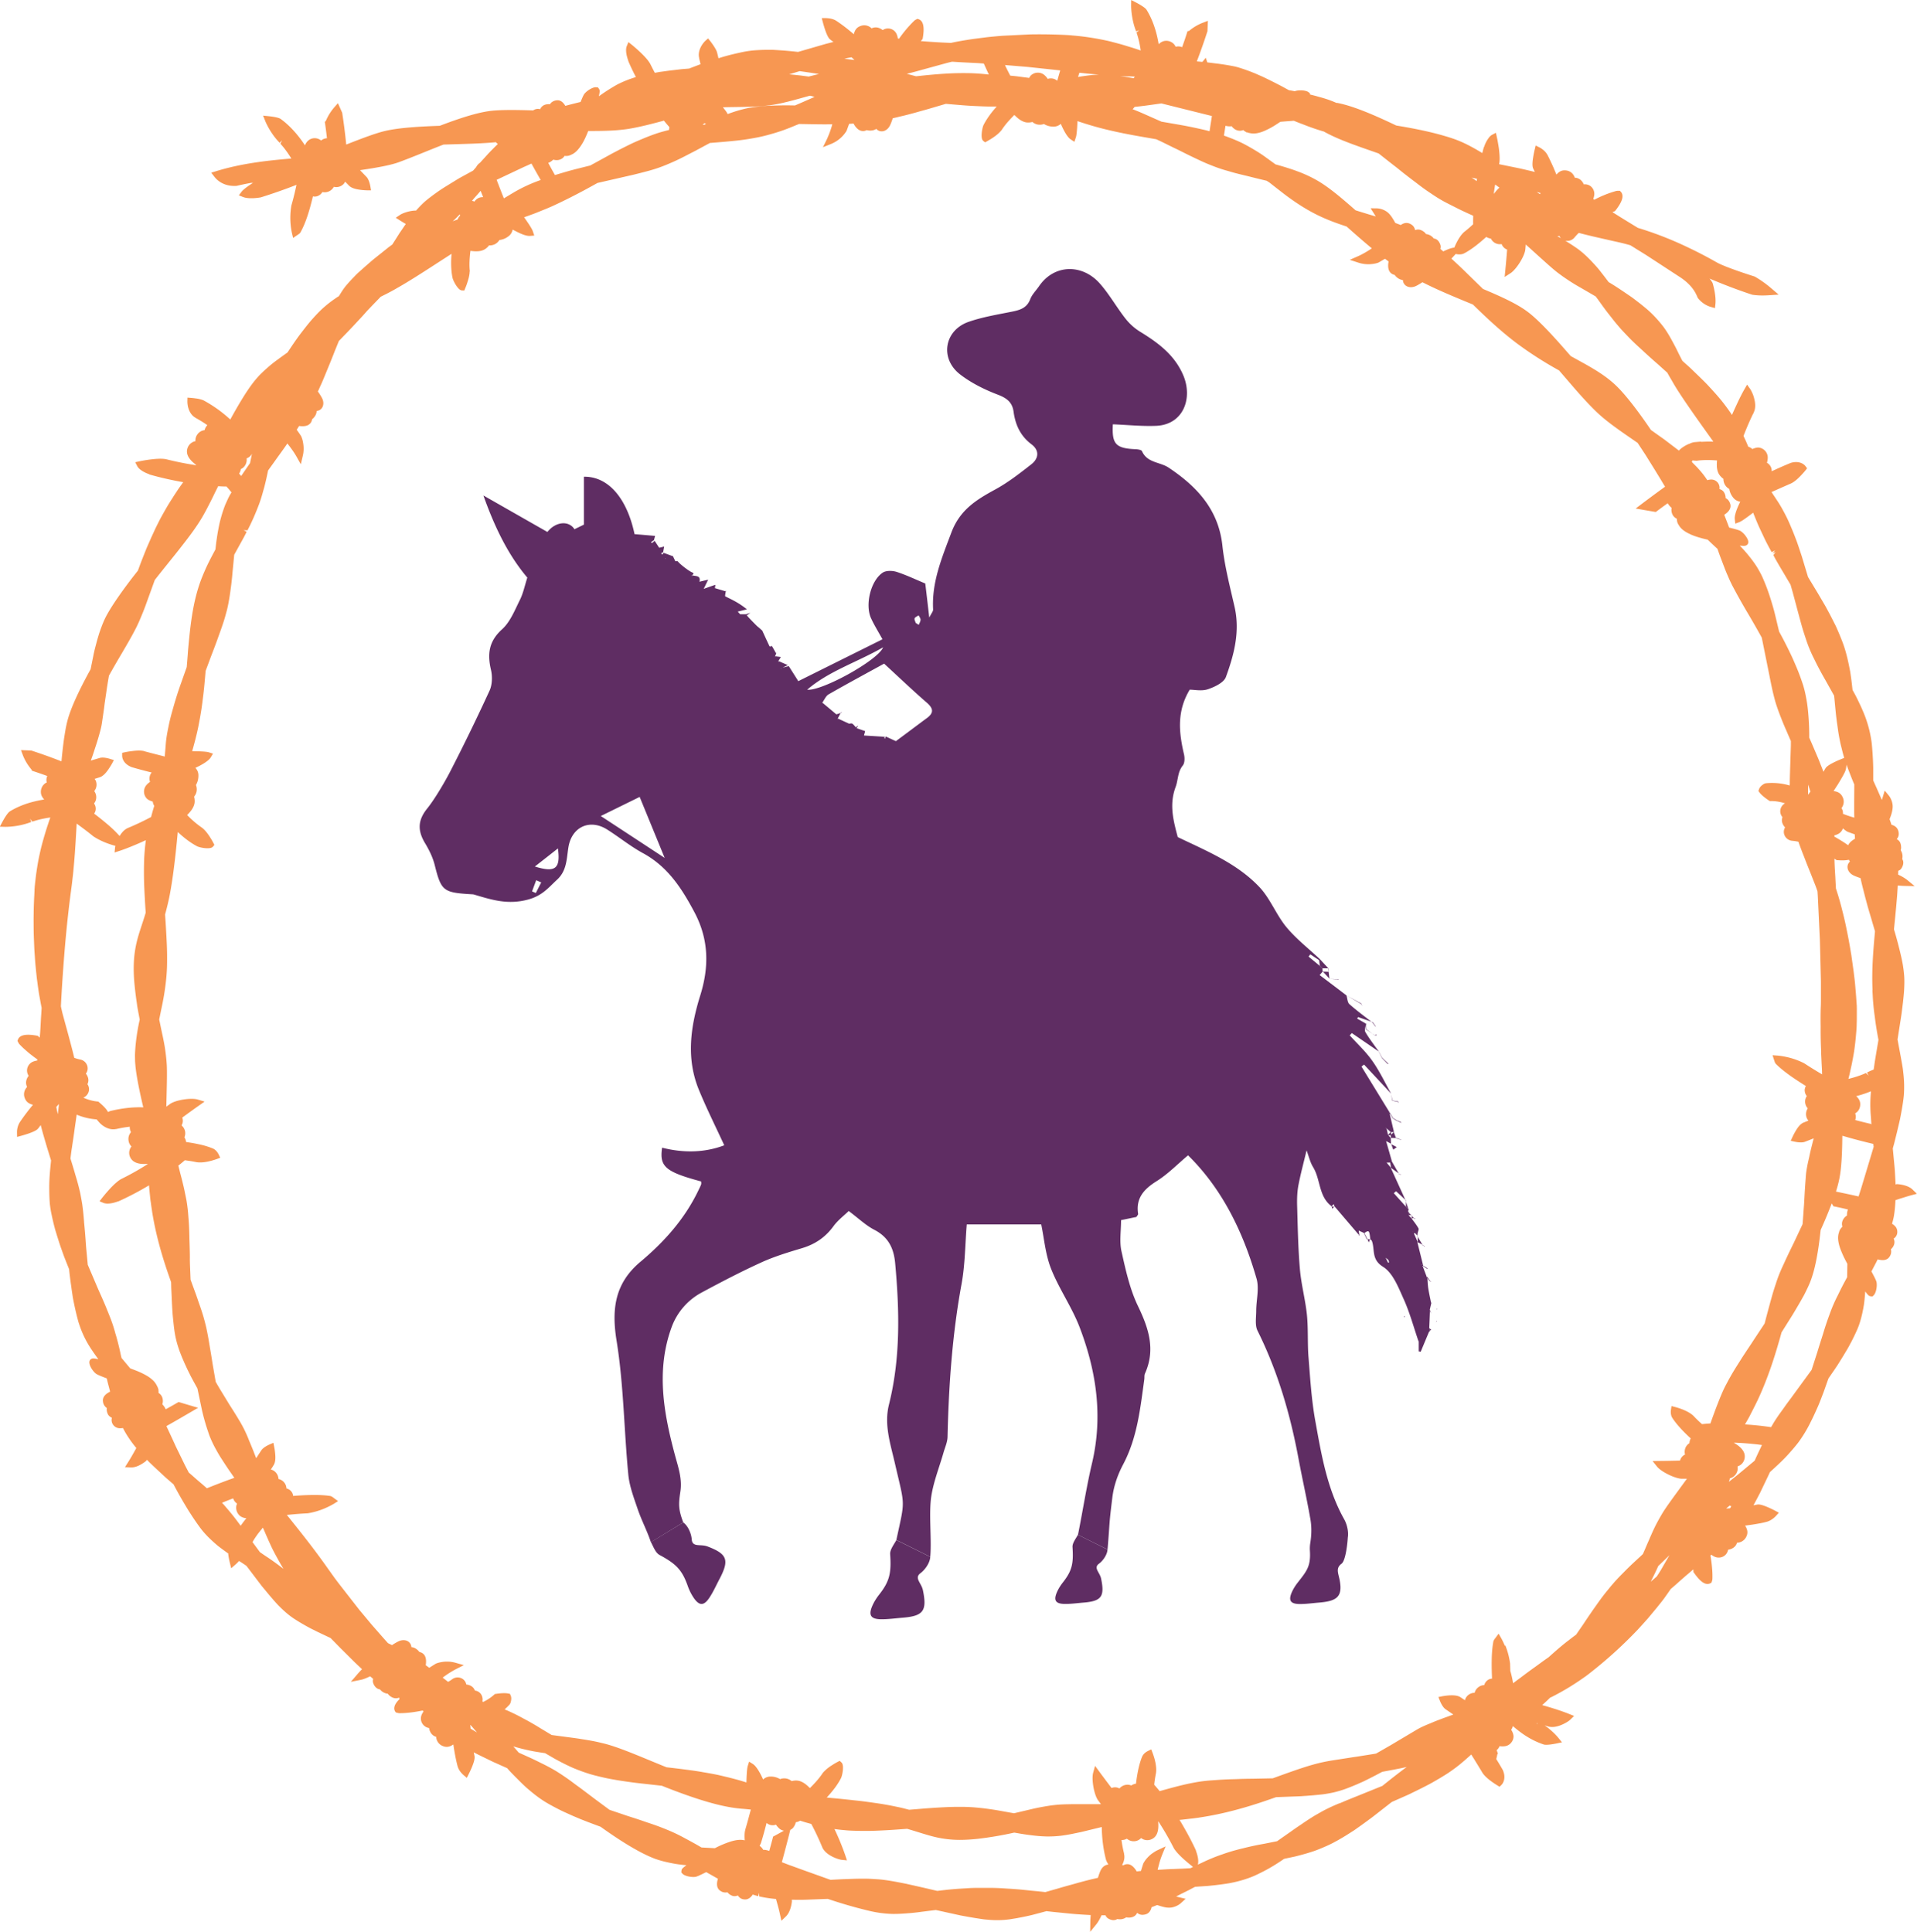 <svg width="126" height="127" fill="none" xmlns="http://www.w3.org/2000/svg"><g clip-path="url(#a)"><path d="M125.707 78.2c-.144-.141-.359-.241-.64-.304-.199-.043-.362-.053-.362-.053h-.037l-.034.01-.044.012c-.006-.228-.022-.462-.034-.7l-.016-.256a7.936 7.936 0 0 0-.022-.265l-.109-1.146.059-.216c.019-.06.034-.118.047-.175l.175-.706c.068-.29.137-.571.196-.84.134-.677.212-1.174.25-1.561a7.65 7.65 0 0 0-.028-1.396c-.013-.116-.025-.231-.041-.356-.019-.12-.037-.235-.059-.357a49.89 49.89 0 0 0-.122-.668l-.165-.887.256-1.636c.037-.285.071-.56.103-.825.028-.265.056-.518.071-.753.013-.237.022-.459.019-.656 0-.224-.022-.465-.059-.762-.019-.118-.034-.246-.059-.371a12.046 12.046 0 0 0-.085-.416 27.562 27.562 0 0 0-.48-1.824l.065-.652.066-.694c.028-.303.053-.602.078-.9l.04-.636c.156.015.306.025.45.028l.661.012-.508-.418a2.93 2.93 0 0 0-.578-.334c0-.085.004-.17.007-.254.1-.04.168-.093.212-.165.103-.166.14-.322.109-.468a.498.498 0 0 0-.059-.141.77.77 0 0 0-.1-.58.56.56 0 0 0 .025-.223c-.013-.25-.103-.412-.287-.502a.524.524 0 0 0 .131-.397c-.034-.378-.287-.5-.477-.55-.038-.125-.082-.244-.125-.365.056-.144.109-.285.143-.416.05-.196.069-.35.06-.49a1.24 1.24 0 0 0-.25-.647l-.271-.328-.125.41s-.022.08-.066.206c-.047-.11-.093-.222-.143-.331-.085-.194-.169-.388-.259-.587l-.163-.366v-.815a21.513 21.513 0 0 0-.096-1.608c-.013-.125-.035-.247-.056-.378a7.732 7.732 0 0 0-.543-1.799c-.1-.235-.209-.466-.334-.722-.053-.106-.106-.215-.165-.325l-.166-.303c-.028-.246-.056-.493-.087-.743l-.059-.41c-.022-.133-.05-.268-.078-.405-.1-.494-.234-1.08-.468-1.671-.106-.278-.222-.55-.34-.818a3.9 3.9 0 0 0-.16-.334l-.037-.075c-.069-.135-.134-.266-.203-.397-.068-.134-.14-.266-.212-.397l-.106-.197a4.276 4.276 0 0 0-.115-.2c-.135-.234-.275-.468-.415-.708l-.646-1.069-.409-1.355-.225-.678-.031-.09a5.864 5.864 0 0 0-.087-.247l-.122-.319a18.189 18.189 0 0 0-.256-.627 9.937 9.937 0 0 0-.265-.59c-.2-.4-.387-.738-.574-1.028l-.43-.65.283-.125c.312-.14.646-.287.989-.437.172-.075.387-.24.634-.497.184-.19.324-.362.324-.362l.109-.14-.106-.141c-.115-.153-.446-.372-.967-.215-.427.174-.861.368-1.254.55v-.073a.608.608 0 0 0-.312-.484c.034-.115.05-.228.053-.346a.666.666 0 0 0-.586-.653c-.116-.013-.259.022-.431.097a.619.619 0 0 0-.262-.153l-.15-.353-.165-.356c.193-.503.412-1.01.639-1.478h.016l.012-.059c.119-.231.135-.54.038-.912a2.16 2.16 0 0 0-.265-.637l-.206-.288-.175.307c-.128.221-.287.53-.459.896-.084.181-.174.375-.265.575-.031.068-.062.14-.093.215-.007-.012-.016-.022-.022-.034a13.34 13.34 0 0 0-.665-.906c-.24-.294-.499-.584-.764-.868-.237-.266-.499-.516-.758-.769l-.502-.484a6.685 6.685 0 0 0-.225-.206l-.321-.287c-.075-.14-.144-.278-.21-.406l-.205-.419c-.125-.24-.247-.471-.378-.702-.065-.12-.137-.235-.212-.356l-.119-.182a4.934 4.934 0 0 0-.128-.178 8.209 8.209 0 0 0-.842-.94 6.443 6.443 0 0 0-.221-.2 17.085 17.085 0 0 0-.5-.409l-.349-.268a4.53 4.53 0 0 0-.228-.166c-.187-.128-.365-.25-.536-.365-.297-.2-.612-.406-.921-.587-.156-.207-.306-.406-.462-.603l-.049-.063a6.448 6.448 0 0 0-.203-.253c-.088-.1-.175-.2-.265-.296-.297-.322-.696-.734-1.183-1.062a12.388 12.388 0 0 0-.518-.338l-.174-.109a.61.61 0 0 0 .614-.215 3.65 3.65 0 0 1 .278-.297c.599.162 1.245.306 1.922.459.324.075.652.144.976.222.147.037.312.081.493.134.119.072.24.147.362.225l.409.253c.096.06.193.119.29.181l2.237 1.459c.568.387.917.793 1.123 1.327.012.019.309.453.883.612l.256.072.028-.266c.062-.58-.178-1.364-.181-1.374l-.028-.056a2.733 2.733 0 0 0-.175-.244c.808.344 1.831.744 2.802 1.06.424.068.836.055 1.182.03l.556-.037-.425-.362a7.117 7.117 0 0 0-1.148-.825c-1.179-.372-2.162-.737-2.505-.937a28.526 28.526 0 0 0-1.963-1.018 23.093 23.093 0 0 0-3.213-1.246l-.59-.362c-.193-.116-.377-.232-.549-.338l-.483-.303-.047-.031c.037-.016.072-.028.106-.044l.059-.021.038-.047c.443-.566.564-.96.365-1.206l-.078-.084h-.11c-.034 0-.087 0-.149.015a7.283 7.283 0 0 0-1.423.572l-.069-.047c.041-.122.063-.219.069-.306a.643.643 0 0 0-.162-.46.608.608 0 0 0-.425-.2c-.034 0-.071 0-.106.004a.74.74 0 0 0-.212-.297.638.638 0 0 0-.14-.087.572.572 0 0 0-.237-.053.769.769 0 0 0-.166-.281.664.664 0 0 0-.374-.194c-.231-.034-.44.003-.671.269 0-.007-.006-.016-.009-.025-.059-.14-.119-.288-.181-.434-.128-.29-.265-.581-.396-.834a1.152 1.152 0 0 0-.322-.363c-.106-.084-.196-.128-.196-.128l-.256-.128-.069.278s-.056.228-.096.484c-.072.438-.05.622-.01.725l.019.044c.034.065.065.134.1.206-.166-.04-.334-.081-.506-.119l-.087-.022-.412-.094-1.344-.274c.068-.281.025-.747-.022-1.087-.028-.184-.06-.356-.081-.484l-.107-.494-.262.138a.65.65 0 0 0-.2.184 1.968 1.968 0 0 0-.302.571l-.037.079a10.26 10.26 0 0 0-.094.362c-.14-.088-.28-.169-.421-.25-.262-.15-.524-.287-.783-.41a7.18 7.18 0 0 0-.78-.311c-.97-.322-2.134-.59-3.67-.84-1.774-.85-2.97-1.31-3.862-1.484l-.078-.006a7.478 7.478 0 0 0-.496-.197c-.128-.047-.265-.088-.408-.131l-.425-.119a36.818 36.818 0 0 0-.402-.103v-.075l-.094-.075c-.146-.119-.574-.16-.848-.084-.02.003-.035.012-.056.018-.128-.021-.263-.046-.39-.068l-.412-.225a5.565 5.565 0 0 0-.231-.122l-.225-.116c-.296-.15-.59-.296-.876-.43l-.428-.188a12.218 12.218 0 0 0-1.18-.425c-.074-.018-.155-.043-.24-.059a16.127 16.127 0 0 0-.995-.166l-.777-.096-.096-.303-.225.271-.365-.034c.28-.73.546-1.505.699-1.986l.028-.681-.318.122c-.34.128-.646.312-.933.552h-.084l-.053.16c-.094.303-.2.606-.306.902a.65.65 0 0 0-.428-.03.63.63 0 0 0-.121-.185.697.697 0 0 0-.615-.197.745.745 0 0 0-.356.194l-.021.022c-.147-.887-.412-1.646-.802-2.274-.063-.088-.181-.175-.406-.313a5.159 5.159 0 0 0-.268-.15l-.328-.168-.006.365s-.003.222.038.534c.037.288.115.722.293 1.162l.209-.084-.187.156c.124.356.215.753.277 1.184-.1-.035-.196-.069-.29-.1-.203-.066-.4-.125-.593-.184-.193-.06-.38-.116-.567-.166l-.565-.15a17.24 17.24 0 0 0-2.45-.387h-.037l-.018-.006-.247-.02a36.501 36.501 0 0 0-2.134-.05c-.159 0-.312.004-.468.01l-1.731.085c-.344.028-.677.059-.996.093l-.91.116c-.581.087-1.096.175-1.47.26a45.724 45.724 0 0 1-1.978-.12c.022-.028.047-.056.072-.084l.043-.047.013-.062c.124-.71.043-1.112-.244-1.234l-.109-.037-.093.05c-.035.018-.081.043-.125.087a8.08 8.08 0 0 0-.986 1.168l-.081-.01a1.05 1.05 0 0 0-.084-.3.62.62 0 0 0-.915-.252.759.759 0 0 0-.327-.166.606.606 0 0 0-.4.05.677.677 0 0 0-.698-.165c-.222.075-.387.206-.468.55-.125-.104-.256-.213-.387-.319-.247-.2-.506-.387-.743-.547-.28-.19-.62-.184-.686-.193h-.293l.075.284s.059.225.14.468c.162.478.278.61.324.638l.044.04c.06.044.122.09.184.138-.165.04-.334.084-.505.128l-1.822.527a28.508 28.508 0 0 0-.89-.087c-.155-.012-.308-.022-.49-.034-.146-.007-.296-.022-.433-.016a11.77 11.77 0 0 0-.886.022 6.4 6.4 0 0 0-.84.103c-.296.06-.595.128-.9.203l-.226.06-.237.065c-.109.034-.218.069-.327.1-.032-.138-.063-.278-.103-.419-.088-.256-.393-.652-.428-.696l-.153-.19-.18.162s-.038.034-.088.093c-.047.054-.109.135-.165.232-.16.271-.21.55-.156.777l.006.063c.034.125.062.25.087.371-.25.094-.499.188-.748.285l-.34.028c-.078.006-.156.012-.231.022l-.58.068c-.19.022-.381.047-.565.075l-.075.01c-.069.009-.137.018-.206.03l-.256.048c-.097-.178-.19-.363-.284-.55-.097-.203-.33-.48-.699-.828a10.026 10.026 0 0 0-.514-.452l-.24-.191-.116.284c-.028.069-.103.338.093.903l.02.075c.149.346.314.693.495 1.037-.072.022-.143.043-.209.068a5.474 5.474 0 0 0-.402.144 7.614 7.614 0 0 0-.615.278 12.372 12.372 0 0 0-1.17.746c-.012.01-.028.02-.04.029.068-.297.068-.381.021-.469l-.08-.115-.12-.01c-.218-.019-.589.213-.757.416-.044.046-.097.134-.266.55a46.51 46.51 0 0 0-1.001.255c-.16-.271-.353-.393-.58-.362a.634.634 0 0 0-.331.14.52.52 0 0 0-.1.12.723.723 0 0 0-.371.046.54.54 0 0 0-.275.278.52.52 0 0 0-.455.078c-1.09-.034-2.181-.05-2.861.04-.786.107-1.828.416-3.28.972-1.25.044-2.651.119-3.584.337-.568.132-1.41.44-2.565.897a35.804 35.804 0 0 0-.265-2.093l-.28-.628-.231.263a3.35 3.35 0 0 0-.568.915l-.063.044.022.143c.044.313.085.631.119.94a.639.639 0 0 0-.384.15.66.66 0 0 0-.814-.025.776.776 0 0 0-.247.344c-.486-.737-1.036-1.334-1.61-1.746-.059-.034-.168-.084-.477-.134-.159-.025-.293-.038-.293-.038l-.371-.037.137.346c.012.035.318.794.948 1.437l.166-.16-.116.22c.25.274.49.602.72.977-1.662.14-3.297.325-4.95.834l-.315.097.202.262c.331.428.874.653 1.476.603.312-.075.624-.14.949-.197h.118c-.315.203-.636.431-.749.581l-.18.24.277.11c.368.143.964.06 1.167.022a36.958 36.958 0 0 0 2.343-.822c-.087.416-.2.89-.334 1.35a4.849 4.849 0 0 0 .034 1.817l.078.322.406-.275.069-.075c.305-.534.57-1.296.826-2.38a.587.587 0 0 0 .234 0 .604.604 0 0 0 .387-.287.685.685 0 0 0 .755-.344.661.661 0 0 0 .665-.21.637.637 0 0 0 .078-.127l.25.256c.134.138.364.225.726.275.24.034.45.037.45.037h.277l-.047-.268c-.018-.1-.09-.444-.25-.612l-.427-.444c1.217-.175 2.047-.343 2.524-.515.281-.103.593-.222.92-.353.313-.122.64-.256 1.027-.412l.219-.088c.262-.106.53-.212.798-.315l.933-.028c.387-.013.764-.022 1.123-.038.518-.022.98-.05 1.389-.09.021.03.037.046.037.046l.053.047.038.022c-.166.16-.331.328-.5.5l-.053.056c-.043.044-.087.088-.14.15l-.477.525-.029.022a.777.777 0 0 0-.23.271l-.2.228-.883.484-.175.104-.745.459a10.688 10.688 0 0 0-.655.437 13.21 13.21 0 0 0-.615.468l-.103.088-.128.118a9.362 9.362 0 0 0-.446.469c-.418 0-.88.169-1.042.278l-.293.194.296.19c.103.063.225.14.365.219l-.343.503a2.367 2.367 0 0 0-.106.159c-.14.222-.287.453-.437.687l-.181.134a2.036 2.036 0 0 0-.122.094l-.502.403c-.172.137-.343.272-.509.409-.218.187-.427.372-.63.55l-.296.265a5.183 5.183 0 0 0-.262.262c-.169.172-.322.335-.453.488a3.718 3.718 0 0 0-.23.287c-.072.1-.144.21-.213.322a23.6 23.6 0 0 0-.115.184c-.044.025-.084.05-.128.078l-.18.125a7.556 7.556 0 0 0-.771.615c-.269.25-.54.54-.84.89-.156.185-.296.369-.45.566-.14.18-.27.353-.392.524-.228.322-.428.622-.612.9-.209.15-.415.297-.617.447-.11.078-.216.159-.322.24-.1.078-.196.16-.309.256-.2.172-.393.353-.58.54a6.488 6.488 0 0 0-.515.613c-.374.5-.851 1.274-1.42 2.314a8.77 8.77 0 0 0-1.765-1.262 1.996 1.996 0 0 0-.509-.125 4.157 4.157 0 0 0-.3-.034l-.24-.019-.006.24c0 .02-.003.2.053.416.085.306.25.537.459.656l.05.034c.256.14.508.297.749.466a.708.708 0 0 0-.181.328.662.662 0 0 0-.478.287.658.658 0 0 0-.124.437.689.689 0 0 0-.506.419c-.15.384.034.759.556 1.143l-.016.018a20.67 20.67 0 0 1-1.912-.381c-.222-.059-.59-.059-1.096.007-.374.047-.692.115-.692.115l-.29.063.134.262a.75.75 0 0 0 .18.206c.144.119.347.228.565.306l.075.038c.709.203 1.448.368 2.2.5l-.16.221c-.087.125-.174.247-.255.372-.1.15-.197.297-.287.443l-.14.216-.138.222c-.103.175-.206.353-.306.53-.1.179-.2.357-.29.535-.09.18-.18.356-.265.534l-.246.534-.231.525-.035.078c-.028.062-.053.124-.078.184l-.174.437c-.11.281-.219.556-.315.825l-.06.159-.324.412c-.63.819-1.457 1.955-1.84 2.74-.1.212-.197.452-.307.761a6.53 6.53 0 0 0-.115.35c-.04.138-.084.278-.122.425-.037.144-.078.29-.115.437-.028.11-.053.222-.078.337l-.206 1.019c-.783 1.418-1.289 2.533-1.507 3.323a8.034 8.034 0 0 0-.128.565c-.037.21-.075.44-.115.7-.066.477-.119.968-.166 1.468a36.2 36.2 0 0 0-1.98-.71l-.681-.028.119.32a3.153 3.153 0 0 0 .418.761c.05.069.103.138.162.206l.022.069.109.034c.303.1.605.203.898.313a.622.622 0 0 0-.034.424.552.552 0 0 0-.184.125.696.696 0 0 0-.193.616c.028.14.096.256.209.378-.315.05-.615.118-.899.196-.518.15-.976.347-1.376.597-.171.131-.402.546-.468.668l-.174.328.368.01s.221.003.533-.035c.29-.034.727-.115 1.167-.287l-.084-.212.156.19c.237-.081.496-.15.767-.203.134-.028.272-.05.412-.069-.025.072-.047.14-.072.206l-.028.085c-.068.206-.134.4-.193.596a21.527 21.527 0 0 0-.318 1.13c-.078.332-.169.729-.238 1.169-.034.206-.065.415-.096.64-.022.197-.047.403-.069.615l-.01.088v.022l-.018.222h.006l-.018.365c-.013.2-.02.4-.028.6-.007.2-.01.396-.013.593-.003.197-.006.39-.003.581 0 .384.006.762.022 1.128l.022.54c.009.18.021.353.034.528.012.171.022.34.037.509l.05.515.047.437.069.519c.018.118.034.234.05.35.021.134.043.268.068.393.044.244.084.472.128.68-.015.238-.028.47-.044.688l-.034.647c-.012.224-.028.434-.047.624-.028-.025-.059-.05-.084-.075l-.047-.043-.062-.01c-.708-.128-1.11-.047-1.232.24l-.038.107.05.093c.019.035.04.082.084.129.075.08.16.165.253.253l.303.268c.196.163.402.319.614.469l-.006.078a1.15 1.15 0 0 0-.303.084.644.644 0 0 0-.33.36.615.615 0 0 0 .071.558.76.76 0 0 0-.159.331.611.611 0 0 0 .056.4c-.262.288-.209.575-.165.7.075.221.206.39.552.474a13.93 13.93 0 0 0-.858 1.134 1.24 1.24 0 0 0-.174.453c-.013.069-.016.128-.019.166v.062l.006.297.278-.075s.224-.06.468-.144c.477-.165.605-.281.63-.328l.04-.043c.044-.063.091-.122.138-.185.006.022.012.044.015.063l.119.44c.094.328.19.659.29.993l.256.828c-.056.54-.125 1.202-.119 1.815 0 .302.007.6.029.92.006.063.009.126.018.188.007.069.019.14.028.21.022.137.044.274.075.409.06.296.131.596.21.896.018.072.037.14.068.237l.069.225c.046.153.096.303.143.456.05.153.1.306.156.46l.165.462c.113.29.228.58.344.868.028.328.074.646.115.959l.028.193c.025.19.053.378.081.566l.013.087c.01.066.022.131.034.194l.053.265a18.288 18.288 0 0 0 .293 1.225l.072.215a6.585 6.585 0 0 0 .802 1.605c.128.194.265.385.402.572.01.012.02.028.028.04-.296-.068-.383-.068-.468-.018-.23.134-.078.44-.028.546.044.078.16.278.328.413.056.043.16.106.72.318l.038.156c.028.125.06.25.094.372l.09.344c-.224.109-.524.315-.47.652a.58.58 0 0 0 .255.425c-.019.1-.01.222.053.375.044.11.14.2.28.268a.533.533 0 0 0 .122.51c.181.196.422.196.6.159.015.028.03.06.046.087.047.085.09.169.14.25l.035.06a7.745 7.745 0 0 0 .661.92c-.202.37-.374.67-.536.925l-.21.334.397.016c.2.006.427-.062.677-.21.178-.102.303-.205.303-.205l.046-.053.022-.038a5.577 5.577 0 0 0 .278.281l.228.216c.25.234.505.471.767.712l.477.412c.337.653.696 1.253.99 1.737l.246.38c.081.122.16.238.234.347.156.222.296.419.43.584.281.338.612.656 1.005.987.184.144.378.288.574.428l.11.078c.006.085.021.188.043.306.031.166.066.306.066.306l.087.36.28-.241s.104-.087.24-.237c.16.103.322.209.484.321l1.005 1.325.54.649.256.297.25.278c.168.172.327.328.477.459.184.166.38.319.59.459.218.144.458.288.71.431.125.072.256.144.394.216.103.053.206.103.312.156l.112.056c.271.131.558.266.883.419l.627.64.974.968.468.44c-.11.11-.213.222-.306.332l-.43.499.645-.128c.15-.028.359-.109.627-.234l.197.169a.434.434 0 0 0 0 .274c.093.257.24.353.346.394.034.009.066.019.1.022a.755.755 0 0 0 .518.287c.037.06.09.113.159.163.14.1.274.143.409.134a.51.51 0 0 0 .171-.047.497.497 0 0 0 .028.103c-.193.184-.434.481-.312.768l.06.103.102.029a.76.76 0 0 0 .144.025c.209 0 .465-.013.767-.05.253-.032.509-.075.762-.128l.053.062c-.072.109-.119.2-.144.281a.63.63 0 0 0 .406.784.38.38 0 0 0 .103.022.82.82 0 0 0 .13.343.607.607 0 0 0 .338.241.68.68 0 0 0 .408.593c.216.094.431.107.721-.093.022.159.05.328.078.496.06.344.125.65.194.909.053.206.168.362.23.437.088.103.163.169.163.169l.221.184.128-.256s.106-.206.206-.446c.16-.388.187-.572.175-.697v-.019l-.007-.034-.046-.225c.003 0 .006.003.012.006.103.057.212.11.322.166l.88.428c.065.031.127.062.193.087l.786.353.125.141c.056.059.109.118.165.175.11.115.215.224.328.334.218.222.437.44.667.646.228.197.459.388.687.559a6.7 6.7 0 0 0 .705.466c.262.15.533.293.817.437.281.137.574.265.868.397.15.062.296.125.449.19.122.05.246.097.368.144l.084.034c.29.109.587.222.877.328 1.494 1.071 2.702 1.78 3.594 2.111.371.132.802.238 1.317.328l.178.028.171.022c.116.016.23.028.346.038.016 0 .028 0 .044.003-.259.181-.306.24-.328.331l-.015.141.078.087c.14.153.574.24.827.209.09-.009.23-.062.733-.315l.77.437c-.075.241-.13.597.15.787a.58.58 0 0 0 .477.103.7.7 0 0 0 .3.222c.11.047.24.044.387-.013.084.141.23.257.45.26.24.018.427-.166.526-.322.119.041.24.078.356.109l.06-.221.009.237a8.3 8.3 0 0 0 1.101.169l.125.446c.053.197.103.394.143.587l.088.397.293-.281c.144-.138.256-.347.328-.625.053-.197.068-.362.068-.362v-.034l-.003-.035-.01-.044c.147 0 .294.004.444.004.168 0 .343 0 .511-.007l1.217-.046c.066 0 .131-.004.197-.007l.203.066a29.77 29.77 0 0 0 2.53.721 7.47 7.47 0 0 0 1.395.197c.115.006.233.006.352.003.115 0 .23-.006.35-.012.23-.013.467-.031.708-.053.205-.019.418-.044.636-.075l.11-.013c.264-.034.539-.069.823-.103l1.62.356c.28.053.558.103.82.147.265.044.517.084.758.116.237.021.458.04.658.046a6.336 6.336 0 0 0 .977-.05l.174-.028c.137-.022.278-.043.421-.072.288-.053.587-.115.902-.19l.942-.25c.325.041.646.072.97.103l.381.038c.54.059 1.077.09 1.554.115a7.617 7.617 0 0 0-.025.45l-.01.653.412-.506c.097-.119.21-.313.334-.581h.262a.43.43 0 0 0 .172.209c.237.141.415.119.518.081a.31.31 0 0 0 .087-.047.73.73 0 0 0 .59-.112c.065.019.14.025.225.019.243-.022.399-.116.49-.313a.511.511 0 0 0 .408.128.716.716 0 0 0 .237-.062.486.486 0 0 0 .181-.156.704.704 0 0 0 .119-.278c.121-.047.246-.094.365-.144.146.047.287.094.424.125a1.337 1.337 0 0 0 .5.041c.37-.053.61-.263.636-.288l.315-.287-.418-.1-.21-.053a12.6 12.6 0 0 0 .328-.166l.49-.243c.147-.078.293-.156.443-.231h.056c.256-.019.509-.035.761-.053.281-.025.559-.057.827-.091l.397-.056.19-.031a8.08 8.08 0 0 0 1.273-.338c.059-.022.118-.043.177-.068a1.96 1.96 0 0 0 .185-.075c.23-.103.458-.216.686-.335.115-.059.225-.121.337-.184l.056-.034c.094-.053.19-.109.28-.166.207-.128.413-.265.615-.403l.743-.159c.262-.065.524-.137.793-.215.134-.041.265-.082.402-.128.134-.044.265-.097.406-.153.268-.11.54-.225.86-.388l.35-.19c.128-.075.256-.147.384-.225.128-.078.252-.156.38-.238l.21-.134c.059-.037.118-.075.171-.115.246-.172.49-.347.733-.525l.368-.272c.1-.075.197-.153.297-.231l.98-.765.963-.425c.113-.05.225-.1.331-.156.434-.209.858-.419 1.264-.637.42-.234.801-.462 1.135-.678.34-.228.659-.465.943-.709.202-.169.396-.343.586-.515l.166.265c.18.291.37.6.549.9l.025.04c.1.16.29.344.567.55.213.156.403.272.403.272l.153.093.125-.124c.137-.135.308-.494.08-.991a22.473 22.473 0 0 0-.424-.709 2.81 2.81 0 0 0 .069-.302l.04-.06-.084-.222c.06-.043.106-.1.144-.162a.606.606 0 0 0 .05-.1c.115.016.23.019.35.003a.637.637 0 0 0 .408-.225.65.65 0 0 0 .159-.44.88.88 0 0 0-.15-.406l.019-.047a.506.506 0 0 0 .084-.209c.234.206.471.387.705.55.434.296.88.518 1.345.671.037.006.156.034.508-.019.169-.025.309-.053.309-.053l.362-.078-.231-.287s-.137-.172-.368-.388a5.213 5.213 0 0 0-.54-.44c.063.019.125.038.185.059l.04.013c.128.037.275.047.437.025.134-.019.281-.059.434-.122.262-.109.499-.256.592-.35l.25-.243-.325-.131a14.87 14.87 0 0 0-.945-.335 51.74 51.74 0 0 0-.605-.184l-.225-.062.031-.028c.166-.144.328-.3.49-.46l.128-.059c.755-.384 1.41-.781 2.125-1.287l.053-.037.006-.003.215-.16h-.003a28.825 28.825 0 0 0 3.232-2.92 59.6 59.6 0 0 0 .671-.743l.593-.712c.09-.116.181-.225.265-.331.088-.11.172-.219.247-.325.143-.2.277-.391.396-.565.215-.182.415-.36.605-.531.141-.125.275-.241.403-.353l.262-.222.174-.15a.57.57 0 0 1 .044-.037c0 .037.006.074.006.112v.062l.041.054c.418.599.749.821 1.045.696l.1-.05.031-.1a.517.517 0 0 0 .031-.153c.007-.225 0-.49-.028-.762a6.723 6.723 0 0 0-.05-.437c-.009-.075-.022-.153-.034-.231l-.019-.1.063-.053c.103.075.19.125.274.153a.655.655 0 0 0 .484-.028.614.614 0 0 0 .34-.456.79.79 0 0 0 .346-.129.577.577 0 0 0 .24-.331.688.688 0 0 0 .609-.39c.034-.072.106-.219.059-.431a.968.968 0 0 0-.137-.303c.162-.022.33-.044.499-.069.159-.025.318-.053.474-.081.156-.028.303-.062.443-.1.331-.084.581-.353.609-.384l.196-.216-.256-.137s-.209-.11-.443-.212c-.418-.181-.599-.203-.708-.188h-.009l-.028.007-.225.043c.081-.153.165-.306.246-.462l.119-.225c.044-.078.084-.16.128-.256l.468-.978c.04-.087.084-.174.122-.262.427-.387.904-.821 1.297-1.271.203-.228.397-.453.575-.687a8.675 8.675 0 0 0 .689-1.106c.056-.106.109-.215.165-.328l.047-.093c.137-.281.268-.575.4-.872.118-.28.227-.571.355-.906l.315-.89.393-.571c.088-.131.178-.26.256-.387a38.1 38.1 0 0 0 .581-.95c.081-.134.152-.269.221-.4l.038-.068c.077-.15.152-.297.221-.444.134-.281.262-.559.343-.824.069-.21.125-.428.175-.653.022-.11.047-.222.069-.337l.009-.063c.019-.094.034-.19.044-.284.031-.25.053-.503.068-.743.181.246.244.302.34.318l.141.013.084-.085c.14-.137.231-.562.181-.846-.013-.069-.05-.184-.337-.715l.29-.553c.034-.066.069-.131.106-.216l.013-.022c.246.066.602.11.783-.178a.585.585 0 0 0 .087-.487.688.688 0 0 0 .209-.306.517.517 0 0 0-.028-.393.512.512 0 0 0 .24-.46c-.006-.265-.184-.421-.346-.515.034-.125.069-.247.094-.365l.015-.069c.059-.315.097-.68.116-1.118.143-.05.293-.1.443-.144.196-.062.386-.122.577-.175l.39-.103-.29-.278h.003zM102.86 17.011l.006.006-.006-.006zm-85.579 8.986-.006.006s.003-.003.003-.006m100.498 65.837c-.197.26-.384.516-.555.76l-.253.35c-.084.118-.159.23-.234.343-.066.097-.128.2-.19.303l-.135.23a20.26 20.26 0 0 0-1.715-.18l.221-.39c.034-.057.062-.11.091-.166l.037-.075c.165-.316.321-.628.468-.931.727-1.537 1.207-3.126 1.544-4.338l.041-.15.571-.909c.084-.131.165-.262.24-.387.159-.269.312-.525.449-.766.069-.121.134-.24.2-.355.059-.11.112-.216.168-.335.107-.215.197-.412.263-.584.296-.746.517-1.858.68-3.395a30.54 30.54 0 0 0 .727-1.746l.115.188.097.018s.387.079.855.191a.946.946 0 0 0-.06.397.707.707 0 0 0-.302.365.546.546 0 0 0 0 .369.908.908 0 0 0-.141.168h-.009l-.019.05a.49.49 0 0 0-.043.097l-.016.066c-.097.265-.072.603.075 1.03.112.313.271.663.477 1.031-.006.234-.006.478-.012.762 0 .04 0 .078-.003.119-.247.45-.437.821-.599 1.162a9.89 9.89 0 0 0-.518 1.177l-.141.384a30.57 30.57 0 0 0-.14.41c-.047.14-.091.28-.134.424l-.134.431c-.094.294-.191.597-.284.909l-.384 1.193-1.298 1.777v.003zm-5.781 6.54h-.003v-.006.006m-13.076 9.832c-.125-.306-.237-.499-.24-.506l-.175-.303-.293.391-.047.097c-.068.343-.109.771-.115 1.305-.006.381.006.778.022 1.162a.543.543 0 0 0-.219.056.595.595 0 0 0-.293.372.6.6 0 0 0-.33.097.664.664 0 0 0-.303.409c-.038 0-.09 0-.14.012a.66.66 0 0 0-.45.344.489.489 0 0 0-.044.131l-.287-.194c-.156-.106-.4-.146-.755-.125-.234.016-.436.054-.436.054l-.269.053.103.256c.038.093.178.415.368.546.169.116.337.231.509.347l-.028.013-.418.153c-.278.099-.537.199-.771.29l-.334.141c-.109.043-.209.084-.306.128a4.932 4.932 0 0 0-.499.246l-1.781 1.059c-.306.175-.624.359-.942.54l-1.198.191c-.088.016-.172.025-.256.037l-1.33.207c-.249.037-.483.081-.701.128-.87.184-1.841.534-2.967.94l-.337.122-1.373.028c-.237 0-.474.006-.702.012l-.328.013-.355.009c-.228.006-.45.019-.668.031l-.63.044a9.328 9.328 0 0 0-1.142.15c-.661.119-1.457.337-2.237.556a8.947 8.947 0 0 0-.352-.416h-.004c.028-.274.069-.527.116-.765.037-.231.012-.524-.078-.881-.069-.259-.144-.452-.144-.452l-.09-.232-.222.11s-.065.031-.143.087a.743.743 0 0 0-.228.272c-.178.418-.321 1.049-.409 1.79h-.022a.735.735 0 0 0-.287.115l-.053-.019c-.084-.028-.171-.037-.259-.028a.691.691 0 0 0-.464.244.591.591 0 0 0-.518-.031c-.116-.15-.231-.303-.343-.453-.156-.209-.313-.416-.465-.625l-.278-.378-.125.453c-.121.44.06 1.459.328 1.818l.184.247H70.95c-.263 0-.506 0-.724.006h-.072c-.19.006-.362.012-.512.022-.49.034-.926.112-1.335.19-.215.041-.43.091-.652.144l-1.008.237-.764-.137a18.339 18.339 0 0 0-1.732-.241 10.787 10.787 0 0 0-.945-.043H63c-.209 0-.421.003-.636.012-.144.003-.29.013-.437.019l-.437.025c-.293.019-.59.04-.886.065l-.849.069c-.18-.047-.368-.097-.57-.144l-.338-.071a19.997 19.997 0 0 0-1.304-.228c-.337-.047-.695-.1-1.082-.144l-.356-.038a96.539 96.539 0 0 0-.87-.093l-.896-.085c.421-.449.736-.877.94-1.28.1-.212.211-.856.037-1.018l-.125-.116-.144.075a4.53 4.53 0 0 0-.365.216 2.723 2.723 0 0 0-.549.443l-.047.053c-.19.297-.483.64-.854 1.006-.278-.291-.537-.453-.79-.49l-.068-.007a1.058 1.058 0 0 0-.34.038.748.748 0 0 0-.762-.131 1.189 1.189 0 0 0-.627-.169h-.006a.694.694 0 0 0-.443.159c-.012.01-.028.022-.038.035l-.006-.016c-.137-.303-.405-.837-.667-1.003l-.247-.156-.087.278c-.022.063-.05.2-.075.647-.01.206-.013.393-.016.443-.24-.075-.483-.15-.733-.215a21.225 21.225 0 0 0-.59-.15c-.2-.047-.399-.097-.605-.141a27.304 27.304 0 0 0-.87-.159c-.287-.053-.571-.097-.852-.134a67.125 67.125 0 0 0-1.594-.197l-.088-.034c-.352-.144-.698-.285-1.035-.425-1.142-.472-2.131-.878-2.927-1.087l-.39-.094a10.503 10.503 0 0 0-.396-.084c-.265-.05-.53-.094-.792-.134-.263-.044-.528-.078-.793-.113l-1.133-.15-.533-.321c-.087-.054-.178-.104-.265-.16-.25-.156-.509-.306-.774-.453l-.402-.215a13.605 13.605 0 0 0-.421-.219c-.144-.068-.29-.14-.437-.206l-.262-.112c.118-.103.227-.21.33-.322l.047-.081c.072-.213.078-.378.019-.509l-.047-.11-.115-.021c-.184-.038-.459-.029-.808.025l-.07.009-.049.047a3.085 3.085 0 0 1-.637.434c-.021.012-.043.022-.068.034l-.066-.019a.606.606 0 0 0-.118-.524.564.564 0 0 0-.371-.2c-.007-.019-.016-.034-.022-.053a.575.575 0 0 0-.231-.25.814.814 0 0 0-.312-.094.573.573 0 0 0-.203-.34.602.602 0 0 0-.736 0 1.97 1.97 0 0 1-.26.165l-.077-.062-.278-.216a6.3 6.3 0 0 1 .874-.559l.518-.262-.559-.159a2.063 2.063 0 0 0-.877-.047c-.224.034-.368.09-.418.115l-.159.1c-.072.044-.159.1-.259.166l-.234-.169c.038-.225.05-.549-.15-.74a.515.515 0 0 0-.265-.128.826.826 0 0 0-.262-.237.61.61 0 0 0-.268-.085.463.463 0 0 0-.197-.362c-.174-.125-.424-.128-.658-.013a3.62 3.62 0 0 0-.418.244 21.241 21.241 0 0 0-.265-.131l-.103-.116a23.69 23.69 0 0 1-.181-.203l-.646-.737c-.053-.062-.109-.122-.162-.187l-.711-.853c-.035-.04-.069-.078-.103-.125l-1.264-1.621c-.119-.153-.23-.303-.337-.446l-.48-.672c-.874-1.243-1.782-2.377-2.659-3.47l.472-.043c.3-.028.599-.047.908-.063a4.84 4.84 0 0 0 1.204-.365c.302-.135.49-.253.499-.256l.284-.181-.393-.288-.097-.044c-.343-.056-.761-.078-1.307-.068-.337.006-.711.025-1.158.059a.542.542 0 0 0-.065-.215.59.59 0 0 0-.374-.278.656.656 0 0 0-.521-.618.52.52 0 0 0-.02-.138.675.675 0 0 0-.35-.44.52.52 0 0 0-.133-.041c.063-.1.125-.197.184-.294.103-.16.134-.409.1-.759a5.878 5.878 0 0 0-.037-.3l-.078-.409-.26.113c-.093.04-.408.19-.536.384l-.337.515-.172-.446c-.053-.138-.109-.266-.159-.394l-.065-.153c-.028-.069-.06-.137-.087-.21a8.278 8.278 0 0 0-.537-1.124c-.15-.256-.322-.537-.509-.834l-.187-.293a6.805 6.805 0 0 1-.1-.16l-.424-.696a17.966 17.966 0 0 1-.421-.715l-.206-1.19a42.17 42.17 0 0 0-.134-.828l-.128-.762a18.532 18.532 0 0 0-.134-.696 7.283 7.283 0 0 0-.088-.369c-.03-.128-.068-.256-.103-.387-.075-.26-.162-.528-.262-.809a24.828 24.828 0 0 1-.093-.266l-.05-.15c-.05-.143-.1-.29-.156-.437l-.297-.815-.04-.987c-.003-.15-.01-.296-.006-.45 0-.237-.007-.471-.013-.705l-.012-.397c-.004-.094-.007-.187-.007-.281-.009-.484-.03-.909-.065-1.296a10.348 10.348 0 0 0-.134-1.143c-.019-.085-.035-.175-.06-.294l-.05-.243c-.037-.191-.084-.385-.134-.588-.046-.2-.103-.409-.159-.621a10.77 10.77 0 0 1-.056-.222l-.068-.272c.255-.2.396-.328.42-.346l.007-.007c.274.035.524.075.758.125.228.04.524.02.883-.068.259-.063.452-.135.452-.135l.234-.087-.109-.225c-.022-.044-.14-.272-.356-.375a5.155 5.155 0 0 0-.904-.278c-.272-.06-.565-.112-.877-.156v-.019a.717.717 0 0 0-.11-.29.663.663 0 0 0-.187-.78.602.602 0 0 0 .047-.516 63.9 63.9 0 0 1 1.086-.784l.38-.269-.448-.134c-.44-.131-1.46.031-1.82.29l-.246.178.019-.8c.019-.783.034-1.458.012-1.923a11.043 11.043 0 0 0-.062-.684 10.856 10.856 0 0 0-.094-.653 15.994 15.994 0 0 0-.156-.771c-.037-.181-.078-.372-.118-.572l-.069-.328c.053-.256.103-.509.156-.762.06-.278.113-.556.162-.843.047-.287.088-.581.122-.884.037-.328.06-.637.072-.946.015-.525.01-1.103-.022-1.724a85.208 85.208 0 0 0-.103-1.743c.094-.35.206-.775.303-1.274.19-.987.362-2.312.53-4.148.45.418.88.734 1.276.94.212.1.855.21 1.02.038l.113-.128-.075-.144a4.792 4.792 0 0 0-.216-.369c-.159-.25-.315-.44-.449-.556l-.047-.043a6.458 6.458 0 0 1-1.007-.856c.293-.281.452-.544.49-.793l.006-.072a1.173 1.173 0 0 0-.038-.344.735.735 0 0 0 .166-.356.802.802 0 0 0-.044-.409c.112-.19.165-.403.162-.637a.692.692 0 0 0-.2-.487l.013-.007c.243-.112.827-.402.995-.68l.15-.25-.278-.088c-.206-.062-.873-.072-1.092-.072l.047-.159c.028-.094.053-.194.078-.287.028-.097.053-.197.078-.29.103-.404.197-.81.265-1.203a19.274 19.274 0 0 0 .228-1.462l.034-.272c.035-.28.063-.555.088-.83l.068-.775.247-.662c.069-.187.137-.372.209-.553.14-.368.274-.721.393-1.062.125-.343.24-.665.337-.968.05-.156.094-.303.14-.48.038-.129.072-.257.1-.376.119-.518.19-1.03.262-1.599.032-.265.06-.53.081-.796l.11-1.14.452-.819c.072-.128.143-.259.215-.393l.153-.297-.203-.103.256.006c.278-.53.53-1.102.774-1.755.069-.19.128-.378.184-.565l.078-.278c.028-.094.053-.184.078-.278.047-.187.093-.372.134-.56l.106-.499c.228-.315.459-.637.693-.965.19-.262.384-.53.574-.809.256.322.455.606.596.856l.287.512.134-.571c.066-.278.069-.572.01-.878a1.545 1.545 0 0 0-.129-.412s-.115-.175-.284-.41c.053-.08.103-.162.157-.246.059.006.121.012.19.015.265.004.427-.059.543-.187a.518.518 0 0 0 .121-.272.827.827 0 0 0 .228-.274.642.642 0 0 0 .072-.272.464.464 0 0 0 .356-.21c.115-.18.112-.424-.013-.655a3.83 3.83 0 0 0-.262-.413c.019-.043.037-.084.06-.128l.08-.184c.069-.144.135-.293.197-.443.062-.147.125-.297.184-.444l.18-.437c.123-.294.238-.587.354-.881.034-.094.074-.184.109-.275l.215-.528.63-.652c.11-.116.222-.231.334-.353l.328-.353c.19-.2.374-.403.564-.622l.303-.318.593-.613.23-.115c.094-.047.19-.094.288-.147.2-.103.408-.219.627-.347.823-.468 1.806-1.108 3.05-1.914l.46-.297a7.061 7.061 0 0 0-.029.56c0 .377.029.718.094 1.024.047.203.356.8.605.821l.169.006.062-.153a4.22 4.22 0 0 0 .144-.393c.034-.103.068-.219.096-.337.028-.125.047-.253.047-.335l.01-.04v-.038c-.038-.35-.022-.8.043-1.311.4.062.696.034.918-.088l.062-.037c.09-.063.175-.141.243-.235a.728.728 0 0 0 .68-.353c.216-.021.419-.106.596-.243a.701.701 0 0 0 .275-.444l.006.007c.06.03.25.134.459.23.296.135.511.191.667.182l.29-.022-.093-.278c-.013-.04-.047-.15-.325-.565-.115-.169-.221-.322-.25-.363l.154-.053c.187-.065.374-.134.564-.206l.559-.225c.19-.075.38-.156.57-.24 1.177-.54 2.207-1.1 2.977-1.53l2.359-.54c.178-.045.346-.085.515-.129l.477-.125c.33-.09.611-.181.849-.272.1-.037.2-.078.302-.118l.075-.032a14.335 14.335 0 0 0 1.108-.512l.29-.15.418-.215c.215-.116.434-.231.696-.375.103-.056.209-.11.312-.166h.068c.574-.046 1.155-.093 1.757-.159.305-.034.611-.078.923-.134.337-.056.652-.122.97-.206.425-.113.79-.225 1.12-.344.181-.065.36-.134.534-.206l.169-.069c.102-.043.205-.084.308-.125l1.19.02c.327.005.66.005.994 0a6.515 6.515 0 0 1-.355.977l-.26.53.55-.221a2.15 2.15 0 0 0 .995-.843s.078-.197.172-.472c.1-.006.196-.01.293-.019.115.216.306.466.574.49.1.01.197-.009.29-.059a.87.87 0 0 0 .362.022.644.644 0 0 0 .268-.103c.097.11.231.169.384.16.215-.013.412-.163.524-.4.056-.116.113-.266.175-.46.115-.021.23-.05.343-.078l.137-.034c.11-.025.222-.05.331-.078.312-.078.627-.162.93-.25.306-.084.611-.168.914-.26l.836-.246c.303.028.605.053.911.078.322.028.65.05.98.066l.15.006c.277.013.555.025.83.028h.467c-.315.353-.645.781-.867 1.225-.084.184-.209.852-.028 1.02l.134.11.144-.081c.184-.1.642-.372.88-.656l.056-.06c.062-.093.128-.193.206-.29.074-.1.156-.197.243-.296a9.93 9.93 0 0 1 .396-.419c.1.1.19.184.28.253.176.134.338.21.503.237l.069.007c.112.006.225-.007.337-.035.1.088.221.147.35.169a.754.754 0 0 0 .405-.038c.184.116.396.175.627.175a.7.7 0 0 0 .484-.187v.012c.134.307.39.844.645 1.012l.244.16.093-.275c.016-.04.053-.15.088-.647.012-.203.022-.387.022-.437.692.231 1.304.41 1.903.553 1.023.25 1.984.415 2.914.575l.358.062.088.04c.24.11.477.229.711.344l.362.178c.2.094.393.19.58.284.144.072.287.144.425.21.124.062.246.118.362.175l.106.05c.156.074.302.143.449.209.147.065.287.128.424.18.069.029.137.054.253.1l.14.054c.253.094.509.178.774.25l.38.11c.129.037.256.068.388.102l.492.119c.09.022.181.044.275.069l.761.187.29.069.181.115c.203.16.406.319.612.478l.35.272c.118.09.24.181.367.272.556.402 1.092.737 1.638 1.02.752.391 1.517.657 2.106.85.478.425 1.058.937 1.66 1.437-.337.225-.64.397-.905.515l-.546.24.568.185c.356.116.677.116.886.09.228-.021.378-.074.428-.093 0 0 .184-.103.433-.253.078.06.16.119.237.178-.043.225-.062.55.134.746.07.07.16.116.266.138a.82.82 0 0 0 .268.247c.084.05.175.078.272.087.006.15.074.284.196.372.175.125.424.134.665.022.115-.057.255-.138.424-.247.945.484 1.928.89 2.876 1.284l.44.18c.833.816 1.816 1.747 2.896 2.559a24.573 24.573 0 0 0 2.767 1.774l.936 1.087c.143.165.287.33.43.49.55.612.955 1.03 1.323 1.359.606.54 1.364 1.061 2.165 1.614l.312.216.478.727c.047.07.09.141.134.213l.509.818.408.668c.094.157.181.306.272.453-.606.434-1.507 1.112-1.507 1.112l-.425.322 1.32.228.081-.06s.315-.237.705-.515c.075.125.159.225.259.303a.702.702 0 0 0 .069.465.553.553 0 0 0 .271.247c0 .044.007.088.013.135.003.024.012.053.019.078h-.01l.028.059a.784.784 0 0 0 .047.103l.034.047c.072.134.184.256.337.365.119.088.266.166.475.263.28.121.636.23 1.088.33.169.166.344.329.534.504l.109.103c.069.2.141.403.215.6l.238.624c.078.21.165.412.249.603.084.2.172.387.265.571a41.5 41.5 0 0 0 1.061 1.89c.247.418.499.856.749 1.305l.134.24.505 2.509c.1.506.197.987.306 1.402.056.225.125.46.209.7a16.907 16.907 0 0 0 .269.721c.096.247.199.494.311.744.1.237.206.477.312.721v.053c0 .103 0 .203-.003.303l-.053 1.68c-.006.206-.012.413-.015.612v.178c-.003.032-.007.063-.007.097a4.107 4.107 0 0 0-1.578-.147l-.091.029c-.193.112-.305.23-.349.368l-.038.113.069.093c.116.153.315.325.618.528l.059.038h.078c.353 0 .671.068.924.15a.604.604 0 0 0-.312.509c-.004.146.05.29.146.4a.559.559 0 0 0-.003.396c.038.106.097.2.175.278a.566.566 0 0 0-.075.394.606.606 0 0 0 .555.487c.116.01.247.031.397.062.065.19.137.384.212.581.046.128.1.256.149.384l.131.338c.094.243.194.49.294.737l.293.743c.056.14.115.303.175.481l.009.15c.006.09.013.184.016.278l.118 2.49c.006.127.013.258.016.386l.065 2.611v1.16c0 .199 0 .39-.012.574-.013.421-.013.834-.006 1.24a27.348 27.348 0 0 0 .034 1.63v.175l.028.593.022.397c.003.06.006.119.006.181 0 .053.006.11.006.163a27.478 27.478 0 0 1-1.176-.728 4.755 4.755 0 0 0-1.189-.419 4.513 4.513 0 0 0-.555-.087l-.337-.025.15.465.053.09c.134.138.293.279.468.42.168.137.353.274.546.412.278.193.596.402.973.637a.67.67 0 0 0-.075.218.606.606 0 0 0 .1.394c.013.019.022.034.038.05a.625.625 0 0 0-.113.331.668.668 0 0 0 .175.48.669.669 0 0 0-.04.684c.021.038.05.079.084.117l-.322.13c-.174.07-.346.254-.521.557-.059.1-.112.196-.146.265-.038.075-.059.122-.059.122l-.116.256.275.06c.1.021.443.087.661.002l.574-.224-.006.025c-.041.15-.078.296-.112.437-.075.287-.135.556-.184.8-.125.515-.197.93-.216 1.233l-.034.465c-.013.163-.022.331-.034.506l-.019.338c-.013.243-.025.5-.047.759l-.019.265c-.018.269-.037.547-.062.818l-.518 1.1c-.047.106-.1.209-.15.312l-.212.434c-.118.247-.228.481-.327.703-.107.228-.206.443-.291.65a8.982 8.982 0 0 0-.265.734c-.087.256-.171.524-.252.812l-.11.396c-.118.438-.243.897-.368 1.384l-.368.556-.393.596c-.078.125-.162.247-.243.369l-.141.21c-.128.196-.256.386-.377.577l-.353.559c-.115.184-.225.365-.327.543l-.15.266-.134.253a7.344 7.344 0 0 0-.25.5c-.24.543-.512 1.246-.827 2.142a9.27 9.27 0 0 0-.539.044h-.013a7.46 7.46 0 0 1-.552-.534c-.166-.163-.421-.313-.761-.444a4.128 4.128 0 0 0-.453-.147l-.24-.062-.037.247c-.007.047-.041.303.078.509.24.384.67.865 1.223 1.37a.708.708 0 0 0-.085.312.656.656 0 0 0-.224.23.688.688 0 0 0-.066.518.6.6 0 0 0-.327.396c-.45.013-.896.022-1.339.025l-.468.007.293.365c.287.356 1.233.809 1.66.8h.306c-.197.265-.384.521-.559.762-.424.58-.789 1.08-1.02 1.449-.268.446-.465.812-.636 1.183-.069.147-.134.3-.203.453l-.062.15c-.094.206-.184.419-.281.647l-.134.306-.116.109a1.87 1.87 0 0 1-.146.134l-.306.285c-.206.19-.412.39-.615.596-.047.05-.1.1-.15.153l-.156.156c-.102.107-.205.216-.312.331-.099.113-.202.232-.305.353l-.297.363c-.174.215-.343.44-.508.671l-.25.353c-.084.119-.168.237-.249.359-.169.241-.334.488-.496.734l-.484.703c-.15.109-.306.225-.465.353-.181.134-.368.284-.565.45-.112.093-.227.193-.346.296l-.437.388c-.143.1-.287.2-.427.303l-.484.353c-.327.231-.642.468-.951.702-.16.116-.312.231-.468.347a5.743 5.743 0 0 0-.181-.809c-.003-.153-.01-.306-.013-.478a4.86 4.86 0 0 0-.321-1.215m-10.904 10.394c-.119.05-.234.097-.343.147-.312.138-.571.266-.799.391l-.346.196a9.545 9.545 0 0 0-.347.21 17.8 17.8 0 0 0-.667.443c-.222.147-.44.297-.658.453l-.933.653-.646.128c-.088.018-.175.037-.272.053a18.467 18.467 0 0 0-1.316.284c-.153.034-.306.075-.459.116a11.48 11.48 0 0 0-.933.293c-.355.119-.711.263-1.088.434l-.25.119a9.085 9.085 0 0 0-.243.112c.03-.093.074-.365-.113-.88l-.022-.078a17.967 17.967 0 0 0-.64-1.247c-.105-.19-.211-.371-.314-.549a3.835 3.835 0 0 0-.116-.185l.181-.018c.181-.019.359-.041.537-.063l.121-.012.403-.053c.168-.028.34-.053.505-.082 1.75-.296 3.373-.833 4.437-1.211l.162-.057 1.5-.056c.12-.003.238-.012.353-.022l.11-.006.43-.034c.14-.013.275-.025.456-.044.115-.012.221-.022.32-.037.235-.035.45-.075.631-.116.25-.059.5-.134.74-.219.255-.093.52-.2.795-.318l.415-.184c.119-.057.234-.116.353-.175l.068-.035c.269-.134.54-.278.808-.421.322-.06.646-.119.964-.182l.144-.028c.115-.021.23-.046.343-.071.053-.013.11-.025.16-.038-.619.459-1.161.89-1.604 1.246l-1.723.697c-.174.068-.346.14-.511.206-.169.069-.328.137-.48.203l-.113.047v-.01zm-10.96 4.32c-.212.009-.425.019-.64.034l-.343.019c.034-.141.069-.275.103-.403.028-.109.062-.209.093-.312.035-.1.07-.191.103-.281l.225-.544-.53.25a1.59 1.59 0 0 0-.219.125 3.373 3.373 0 0 0-.19.131 2.22 2.22 0 0 0-.287.275 1.586 1.586 0 0 0-.243.356s-.066.2-.15.478l-.28.028c-.116-.197-.316-.456-.587-.475h-.035a.475.475 0 0 0-.252.075l-.085-.019c.138-.249.181-.502.131-.712l-.006-.062a7.363 7.363 0 0 1-.165-.868.718.718 0 0 0 .355-.088.675.675 0 0 0 .534.163.653.653 0 0 0 .4-.207.659.659 0 0 0 .642.097c.384-.143.54-.531.477-1.177h.022c.359.549.686 1.118.977 1.686.059.122.165.263.309.419.124.134.271.275.411.4.278.246.53.44.53.44l.044.034c-.056.028-.109.053-.165.085l-.555.031c-.21.006-.418.016-.627.025m-4.736.109a3.997 3.997 0 0 0-.166.466l-.334.078c-.155.037-.311.075-.467.115l-.465.125-.453.128c-.306.081-.608.169-.908.256l-.833.238a32.623 32.623 0 0 0-.926-.094c-.312-.034-.63-.069-.946-.094-.165-.012-.327-.025-.493-.034-.046 0-.096-.006-.146-.009l-.334-.022a16.177 16.177 0 0 0-.883-.025H64.41c-.156 0-.309 0-.455.006-.15.003-.297.012-.44.022l-.412.025a20.39 20.39 0 0 0-1.176.109l-.322.038c-.336-.079-.677-.16-1.01-.235l-.518-.118a42.12 42.12 0 0 1-.521-.116c-.674-.134-1.31-.259-1.875-.297-.231-.015-.475-.031-.724-.037-.25-.003-.509 0-.777.006l-.802.028c-.256.013-.518.025-.783.041a6.787 6.787 0 0 1-.262-.091l-1.71-.612a68.032 68.032 0 0 0-.74-.268c-.168-.063-.333-.129-.495-.188.2-.718.477-1.811.477-1.811l.078-.313a.643.643 0 0 0 .162-.112.919.919 0 0 0 .203-.394.637.637 0 0 0 .28-.1l.366.113.371.103c.262.493.506 1.012.712 1.512.218.556 1.082.827 1.285.846l.346.034-.109-.331a16.807 16.807 0 0 0-.711-1.727l.037.003c.181.025.362.047.546.063.184.018.371.034.562.04.377.016.758.019 1.151.016.387-.006.78-.028 1.17-.047.337-.019.677-.044 1.014-.069l.296-.021c.153.043.297.087.434.128l.502.156c.493.15.958.293 1.52.371.321.047.64.069.97.072.384 0 .764-.022 1.204-.068a23.279 23.279 0 0 0 2.412-.41l.452.078a16.178 16.178 0 0 0 1.083.141c.13.012.262.022.424.028.06.003.116.006.169.006h.196c.281-.003.54-.022.79-.053.093-.012.19-.028.293-.043l.318-.057c.218-.043.452-.093.705-.146l1.32-.322c.012.759.103 1.477.28 2.158.029.084.079.187.157.312h-.016c-.212.019-.402.172-.508.413m-23.347-2.699-.006.038c-.04.156-.047.377-.025.655-.246-.062-.546-.037-.914.075a5.893 5.893 0 0 0-.555.207c-.166.068-.331.149-.496.234l-.88-.047a17.274 17.274 0 0 0-.552-.316c-.11-.062-.216-.118-.325-.178l-.265-.143c-.4-.216-.792-.4-1.16-.547a15.37 15.37 0 0 0-.793-.303c-.137-.047-.28-.097-.471-.159l-.38-.131c-.294-.1-.597-.197-.902-.294l-1.192-.403c-.035-.022-.063-.047-.094-.068l-.883-.653c-.093-.069-.184-.141-.277-.209l-.509-.385a16.853 16.853 0 0 0-.387-.284l-.368-.275a16.57 16.57 0 0 0-.708-.49l-.297-.19a12.994 12.994 0 0 0-1.005-.535 20.224 20.224 0 0 0-.73-.352l-.71-.319c-.12-.137-.24-.278-.36-.412a13.408 13.408 0 0 0 1.367.331c.237.04.477.078.724.115l.652.378c.234.128.477.256.727.378.125.059.25.122.384.181.127.057.262.11.396.163.268.103.546.2.833.287.128.038.259.072.434.116.143.037.29.068.433.103.144.031.287.062.434.09l.443.078c.68.11 1.251.185 1.8.241l1.139.128c2.268.906 3.884 1.377 5.079 1.493.106.012.212.022.315.028l.452.044-.08.303c-.088.331-.185.68-.288 1.03m-17.855-6.662c.075.085.15.169.225.256a10.664 10.664 0 0 1-.418-.246 19.617 19.617 0 0 0-.019-.197v-.056l.215.24-.003.003zm19.684 7.112-.022.097s-.1.384-.228.843a.979.979 0 0 0-.368-.078h-.028a.781.781 0 0 0-.24-.262 1.24 1.24 0 0 0 .093-.191c.134-.428.256-.881.368-1.315l.053.044c.135.094.3.128.459.1a.581.581 0 0 0 .103-.031c.065.1.14.184.228.262.084.075.19.119.296.137l-.72.394h.006zM12.567 92.813l.452-.266-.505-.15a80.578 80.578 0 0 1-.68-.203l-.094-.028-.087.05s-.34.2-.761.428a1.013 1.013 0 0 0-.222-.325.713.713 0 0 0-.012-.474.581.581 0 0 0-.24-.278.761.761 0 0 0-.01-.219l.013-.006-.035-.075c-.006-.028-.019-.056-.028-.084l-.037-.07a1.215 1.215 0 0 0-.281-.386 2.222 2.222 0 0 0-.44-.316 4.988 4.988 0 0 0-.534-.26c-.093-.037-.19-.077-.283-.111l-.225-.085c-.15-.181-.303-.362-.452-.543l-.116-.135-.022-.087c-.015-.063-.031-.125-.043-.19l-.075-.338c-.053-.222-.106-.443-.166-.656a7.337 7.337 0 0 0-.093-.321c-.013-.047-.028-.094-.04-.15l-.045-.153a9.667 9.667 0 0 0-.2-.6c-.046-.128-.099-.256-.152-.39l-.16-.394c-.108-.272-.23-.547-.355-.83l-.097-.216-.093-.21-.68-1.596-.113-1.205a44.653 44.653 0 0 0-.074-.993l-.044-.481c-.006-.053-.013-.103-.013-.156l-.025-.297c-.025-.303-.059-.59-.096-.856-.019-.115-.038-.234-.06-.347-.021-.118-.043-.24-.068-.362a13.899 13.899 0 0 0-.187-.752c-.035-.129-.075-.257-.113-.385l-.112-.387c-.075-.25-.15-.5-.23-.753v-.037c.03-.24.058-.481.099-.722l.019-.137c.059-.384.115-.759.162-1.124l.087-.6.038-.275c.427.178.867.281 1.313.312l.16.185s.127.15.314.268c.262.169.54.231.774.185l.062-.007c.284-.068.575-.118.868-.15a.663.663 0 0 0 .08.36.664.664 0 0 0-.164.53c.018.163.084.3.196.407a.664.664 0 0 0-.11.65c.144.383.528.546 1.17.493v.021a18.09 18.09 0 0 1-1.7.96c-.208.1-.486.34-.826.711-.25.278-.45.531-.45.531l-.184.238.278.115a.813.813 0 0 0 .265.038c.188-.003.412-.05.64-.134l.075-.02a19.62 19.62 0 0 0 1.993-1.046c.022.24.044.478.069.713.012.159.034.315.06.468l.006.063c.024.171.05.34.074.505.219 1.372.596 2.79 1.19 4.457l.055.16.007.243c0 .066.003.131.006.197l.018.394c.025.565.047 1.099.097 1.57.028.278.056.538.088.769.015.119.037.234.056.343.021.103.043.203.065.294.056.231.134.478.225.737l.156.397.175.403.19.412.209.421c.146.278.3.556.437.803l.305 1.456c.038.159.075.315.116.465.084.306.168.596.262.865.044.134.087.266.137.394a7.585 7.585 0 0 0 .415.859c.103.187.222.396.365.612.14.218.293.45.462.702l.365.525c-.783.275-1.491.56-1.806.687-.194-.175-.397-.346-.603-.521l-.246-.216c-.112-.1-.225-.2-.34-.297l-.21-.403c-.046-.087-.087-.174-.13-.262l-.459-.94c-.04-.084-.084-.169-.121-.26a86.42 86.42 0 0 0-.331-.717l-.16-.344a2.285 2.285 0 0 1-.059-.128c.652-.362 1.626-.937 1.626-.937m3.185-59.263-.006.012c0-.003.003-.006.003-.012m.006-.01v-.003.003zM9.937 70.198v-.02.02zm5.88 30.101-.258-.346a13.646 13.646 0 0 0-.596-.74l-.06-.07c-.077-.09-.149-.177-.224-.258-.028-.032-.06-.063-.087-.094.243-.1.49-.197.733-.29a.64.64 0 0 0 .259.346.555.555 0 0 0-.06.216.713.713 0 0 0 .256.596c.11.081.225.125.378.144l.037.003a7.726 7.726 0 0 0-.374.493m.736-70.454-.121.597-.465.675c-.038.059-.078.118-.119.174a6.206 6.206 0 0 0-.134-.156c.003-.003.006-.006.006-.012a.76.76 0 0 0 .097-.234l.01-.053c.1-.044.183-.11.249-.2a.674.674 0 0 0 .128-.503.601.601 0 0 0 .343-.29m-1.42 2.657c-.059.113-.118.222-.168.334l-.15.331a8.128 8.128 0 0 0-.246.719c-.081.272-.14.515-.184.743-.05.25-.094.5-.131.759-.019.128-.038.256-.053.387l-.038.344-.006.012c-.237.444-.484.903-.696 1.393-.112.256-.218.516-.315.787-.09.26-.175.534-.256.847-.287 1.118-.408 2.273-.524 3.557l-.028.375c-.019.253-.04.509-.062.765l-.471 1.33c-.156.453-.294.906-.419 1.347-.062.218-.124.437-.177.65-.053.212-.1.421-.14.624-.1.484-.154.843-.175 1.162l-.063.768-.303-.078c-.33-.084-.683-.175-.988-.256l-.075-.025c-.178-.044-.443-.044-.783 0a5.638 5.638 0 0 0-.478.078l-.174.038v.18a.643.643 0 0 0 .078.307c.068.134.218.322.549.453.433.128.886.246 1.313.353-.012.018-.028.034-.04.053a.632.632 0 0 0-.066.562l-.028.019c-.084.062-.16.13-.225.209a.665.665 0 0 0 .038.868c.08.081.209.147.393.2.01.1.044.197.1.281-.078.247-.144.49-.21.734-.492.262-1.01.506-1.49.706l-.044.019c-.225.1-.403.306-.534.524a7.74 7.74 0 0 0-.767-.743 19.436 19.436 0 0 0-.908-.73.54.54 0 0 0 .093-.207.584.584 0 0 0-.1-.46.635.635 0 0 0 .14-.32.676.676 0 0 0-.127-.494.67.67 0 0 0 .1-.684.738.738 0 0 0-.075-.119l.33-.103c.182-.056.369-.222.572-.515.065-.097.124-.188.165-.256.044-.07.069-.116.069-.116l.13-.247-.265-.08c-.1-.032-.433-.123-.658-.06l-.59.175c.057-.157.11-.31.16-.456l.13-.403a17 17 0 0 0 .316-1.047c.056-.206.096-.387.118-.54l.069-.465.072-.503.028-.222c.012-.103.028-.206.043-.312l.082-.556c.043-.316.096-.634.15-.956l.021-.118.04-.075a56.153 56.153 0 0 1 .78-1.352c.347-.591.675-1.153.924-1.64.116-.222.225-.46.33-.713l.157-.378c.053-.13.103-.265.156-.402l.627-1.734c.278-.356.565-.715.849-1.068.296-.369.59-.73.864-1.084.646-.818 1.095-1.446 1.407-1.98.15-.256.303-.543.458-.85l.082-.159c.093-.184.187-.371.28-.571l.225-.453c.262.016.437.019.505.019h.041c.116.128.225.256.328.384l-.075.137M7.58 55.61l-.015.087-.035.344.331-.106c.353-.116.986-.36 1.725-.703 0 .012 0 .022-.003.034-.046.344-.08.716-.103 1.103a24.388 24.388 0 0 0-.006 1.733c.006.197.016.39.025.587l.031.581c.013.197.022.39.038.584l.01.141c-.091.312-.185.59-.275.865-.322.984-.628 1.915-.472 3.742.047.5.103.946.166 1.37.012.094.025.191.043.285l.05.281c.032.169.063.331.094.484a13.905 13.905 0 0 0-.256 1.534c-.028.262-.047.524-.056.79v.103l.006.297c.006.13.019.265.031.396.066.616.238 1.509.509 2.655-.749-.031-1.479.075-2.156.237a1.085 1.085 0 0 0-.162.07l-.031-.054c-.097-.165-.287-.362-.559-.59l-.053-.044-.068-.006a2.887 2.887 0 0 1-.911-.253.608.608 0 0 0 .368-.469.571.571 0 0 0-.1-.415.57.57 0 0 0 .047-.4.751.751 0 0 0-.15-.293.563.563 0 0 0 .118-.378.597.597 0 0 0-.492-.55 2.877 2.877 0 0 1-.387-.11 33.8 33.8 0 0 0-.15-.602l-.197-.746c-.068-.254-.137-.51-.209-.769l-.209-.768c-.037-.144-.075-.316-.115-.5.062-1.25.159-2.645.268-3.932.11-1.287.253-2.599.403-3.695v-.019c.03-.206.056-.406.078-.609l.018-.162c.02-.15.035-.303.05-.453.038-.409.075-.812.103-1.212l.04-.596c.013-.197.023-.397.035-.59.013-.197.022-.394.034-.588l.007-.159.383.281c.24.181.478.362.718.56.33.215.711.396 1.139.533.115.038.218.066.302.088M3.875 72.58c-.019.215-.044.437-.075.668-.037-.162-.069-.322-.1-.478.063-.069.119-.134.172-.19m13.147 28.171c.081-.109.169-.215.262-.322l.125.285c.084.196.168.387.25.571l.124.272c.044.094.084.184.128.272.088.175.178.343.272.515.093.169.187.34.284.509.046.078.093.159.162.266l.006.012s-.028-.022-.044-.031l-.274-.206a18.062 18.062 0 0 0-.652-.466l-.16-.106c-.05-.034-.1-.065-.15-.1l-.267-.184-.487-.662c.118-.209.259-.419.418-.625M41.373 8.461c.699-.116 1.529-.331 2.265-.531.206.256.334.396.352.418l.007.006a3.536 3.536 0 0 1-.025.191l-.06.016c-.28.068-.564.146-.851.246-.281.097-.556.206-.827.319-.275.115-.55.231-.817.362a38.45 38.45 0 0 0-.802.403l-.119.063c-.093.046-.19.1-.287.15l-1.073.59c-.112.06-.225.122-.337.184l-1.02.256-.353.094c-.321.094-.64.184-.948.28l-.022-.037s-.197-.34-.421-.762a.961.961 0 0 0 .33-.215c.128.037.297.06.468-.016a.544.544 0 0 0 .275-.23c.069.009.144.009.225-.004v.006l.05-.018c.034-.007.068-.02.102-.032l.078-.037c.247-.103.468-.331.706-.719.134-.224.262-.496.393-.833h.24c.418 0 .867-.007 1.31-.029.409-.021.796-.062 1.158-.118m-11.123 5.709a.627.627 0 0 0-.165.253c-.11.04-.215.078-.324.122a9.593 9.593 0 0 0 .462-.456c.006.028.018.053.027.081zm4.687-3.417c.18.331.418.75.605 1.078a9.984 9.984 0 0 0-1.753.806l-.668.4-.116-.291c-.115-.297-.24-.612-.358-.928l1.806-.852c.165-.072.324-.144.48-.216m-3.244 2.208a.615.615 0 0 0-.496.288 1.681 1.681 0 0 0-.169-.047c.031-.035.06-.069.087-.103.029-.038.06-.07.125-.144l.134-.15c.075-.084.15-.172.225-.26.053.141.11.279.165.416h-.071zM55.84 3.904l-.343-.044c.062-.012.124-.028.184-.04.097-.02.196-.038.29-.054l.19.175a5.974 5.974 0 0 1-.321-.037zM49.31 8.11h.006-.006zm-.01 0h-.006.007zm4.331-3.198-.477.121-.356-.046a8.566 8.566 0 0 0-.396-.047c-.181-.019-.356-.038-.534-.053.215-.063.443-.132.69-.21.256.035.511.075.767.11l.509.078c-.069.015-.134.031-.2.047m-2.053 1.82c.368-.084.736-.187 1.142-.3l.505-.14.103.019s.082.022.206.065c-.112.047-.224.094-.333.144l-.103.044c-.278.122-.559.247-.846.368l-.387-.006h-.427c-.281.006-.559.013-.827.022a10.316 10.316 0 0 0-1.507.169 8.873 8.873 0 0 0-1.282.384.9.9 0 0 0-.122-.206l-.187-.244.477-.01c.93-.012 1.732-.024 2.253-.08a9.78 9.78 0 0 0 1.335-.228zm-5.285 1.468c-.037 0-.078.007-.118.01a.85.85 0 0 0 .121-.116c.038.019.075.038.113.047-.038.019-.078.038-.116.06zm35.676.5c.031.013.063.022.1.034l.069.013c.277.069.611.019 1.02-.166.171-.078.35-.168.527-.274.156-.094.312-.197.465-.3l.23-.019c.16-.012.316-.025.506-.037l.147-.013c.2.081.396.16.593.231a15.119 15.119 0 0 0 1.295.453l.077.019c.131.072.256.14.381.2.79.396 1.76.734 2.88 1.124l.35.122.164.128c.306.24.612.484.92.721.073.054.141.11.21.166l.33.265c.185.144.366.285.546.422l.306.231.216.166a14.99 14.99 0 0 0 .764.54l.24.16c.162.105.318.202.471.287.216.125.456.243.709.371l.308.156c.184.094.378.185.574.275l.225.103c.078.035.16.069.237.11-.012.325-.006.515-.006.546v.007c-.2.187-.39.352-.583.502-.175.15-.347.394-.512.719-.06.121-.106.23-.14.309l-.11.022c-.146.028-.352.106-.62.234a9.07 9.07 0 0 1-.19-.166.429.429 0 0 0 .002-.265c-.087-.26-.23-.36-.337-.397a.488.488 0 0 0-.096-.022.746.746 0 0 0-.509-.29.577.577 0 0 0-.156-.16c-.2-.143-.38-.174-.565-.096a.513.513 0 0 0-.218-.353c-.306-.216-.562-.1-.724.016a8.177 8.177 0 0 0-.356-.135c-.18-.325-.34-.584-.552-.734a1.226 1.226 0 0 0-.649-.228l-.424-.006.225.356.115.184c-.115-.034-.23-.071-.346-.103-.325-.1-.656-.2-.983-.303-.855-.752-1.685-1.468-2.468-1.93a8.399 8.399 0 0 0-1.363-.637c-.119-.044-.234-.087-.36-.128-.12-.04-.242-.078-.367-.119-.231-.072-.468-.14-.705-.206l-.128-.093-.53-.385a9.306 9.306 0 0 0-.65-.428 13.84 13.84 0 0 0-.739-.421c-.128-.069-.265-.131-.402-.194-.138-.06-.275-.119-.418-.175-.14-.053-.278-.109-.419-.159l-.1-.034c.022-.16.06-.39.1-.647.144.038.281.047.406.028.081.11.206.231.39.278a.56.56 0 0 0 .371-.025.82.82 0 0 0 .184.128v.01l.06.018.012-.006zm15.088 3.205-.147-.104c-.062-.043-.124-.087-.187-.127.119.028.237.056.356.08-.006.054-.016.1-.022.15zm1.126.815c.025-.188.053-.384.087-.59l.281.206c-.118.1-.234.23-.352.396l-.019-.012h.003zm3.03.043c-.069-.046-.138-.093-.206-.143.084.022.165.047.246.072-.012.025-.028.05-.04.075m-3.02 3.163a.67.67 0 0 0 .505.116.606.606 0 0 0 .359.362c-.035.447-.072.89-.116 1.33l-.047.47.397-.257c.355-.231.923-1.096.964-1.57l.025-.307c.29.256.558.5.808.728.487.437.905.818 1.223 1.071a13.086 13.086 0 0 0 1.582 1.043l.985.572.063.084c.05.069.103.134.15.206l.243.337c.165.229.337.453.521.684l.265.338c.094.115.191.231.29.346.1.116.203.232.312.347l.328.344c.19.197.393.393.605.587l.315.287c.103.1.212.197.322.297.215.197.436.393.661.587l.633.569c.088.162.184.33.291.506.109.196.23.4.368.618.571.896 1.366 2.011 2.368 3.41a8.398 8.398 0 0 0-.559 0c-.087.004-.174.007-.256.013l.01-.019-.403.035c-.118.009-.249.05-.365.109-.153.044-.524.247-.695.45-.025-.02-.047-.04-.075-.06l-.815-.621a7.605 7.605 0 0 0-.215-.156l-.73-.519c-.852-1.259-1.632-2.261-2.196-2.823-.684-.687-1.501-1.165-2.347-1.634l-.73-.403-.511-.584c-.964-1.096-1.663-1.802-2.197-2.23-.677-.543-1.663-1.012-3.057-1.596l-1.289-1.258a53.317 53.317 0 0 0-.79-.74c.1-.104.198-.207.285-.306l.022.006c.046.012.296.068.514-.035.5-.253 1.052-.709 1.473-1.09.003 0 .006.004.013.007.087.056.184.09.29.103a.63.63 0 0 0 .206.246M74.59 5.034a2.462 2.462 0 0 0-.078.11l-.053-.01c-.302-.053-.586-.103-.848-.14h-.007a18.731 18.731 0 0 0 .827.034l.163.006h-.004zm-3.687-.118.025-.072c.006-.019.009-.04.015-.063l.5.054c.27.028.54.05.808.068h-.047c-.231.01-.459.032-.693.06-.215.028-.43.059-.652.096.016-.053.028-.1.044-.146m29.726 17.134-.009-.006.006.006M86.134 12.77s-.003 0-.006-.003c0 0 .003 0 .006.003zm32.709 39.477c-.003-.215-.003-.44 0-.671.053.156.103.312.15.462-.053.075-.103.147-.15.21zm4.227 12.837.025.475a15.641 15.641 0 0 0 .135 1.312c.059.49.14.98.237 1.49l-.172 1.017c-.028.178-.059.353-.084.531l-.038.26-.021.143c-.156.06-.303.125-.437.197l.103.203-.175-.172c-.343.156-.73.284-1.151.384l.075-.3.115-.524.019-.088c.04-.197.078-.39.112-.584l.05-.287c.013-.078.022-.16.041-.294.05-.384.087-.774.118-1.186.006-.082.01-.166.013-.247v-.078c.006-.11.006-.219.009-.331 0-.197.003-.397 0-.61h.003l-.006-.321h-.006c0-.031 0-.063-.003-.094l-.022-.303a18.654 18.654 0 0 0-.047-.6l-.006-.062a15.844 15.844 0 0 0-.047-.53c-.022-.195-.047-.385-.069-.576l-.156-1.114a43.03 43.03 0 0 0-.262-1.459l-.118-.572a22.929 22.929 0 0 0-.213-.896 19.435 19.435 0 0 0-.421-1.462 114.54 114.54 0 0 1-.04-.759l-.035-.574c-.009-.2-.018-.39-.021-.566v-.059c.031.022.062.044.093.063l.053.037h.063c.346.028.58.006.742-.028a.589.589 0 0 0 .066.122.461.461 0 0 0-.159.38c.012.216.162.413.399.529.115.053.265.112.455.175.06.271.125.546.197.818l.118.465c.041.156.085.31.125.465.063.232.131.46.197.681l.068.225c.082.288.166.569.247.843-.125 1.372-.222 2.608-.159 3.87m-1.139 8.53a.624.624 0 0 0-.006-.431.71.71 0 0 0 .171-.138c.141-.159.2-.424.141-.63a.758.758 0 0 0-.219-.341c-.009-.006-.018-.016-.028-.022.347-.087.671-.197.974-.322l-.01.132a8.915 8.915 0 0 0 .007 1.558l.025.387.009.141-.022-.069-.125-.028c-.305-.072-.617-.15-.92-.231m-.462-18.062a9.746 9.746 0 0 0-.908-.568v-.081c.125-.035.216-.072.29-.116a.652.652 0 0 0 .272-.346c.147.134.262.2.306.224 0 0 .196.075.471.169l.018.29c-.168.094-.365.235-.449.428zm-.568 21.854c.116-.584.175-1.512.184-2.758a37.58 37.58 0 0 0 2.035.537l.025.19-.83 2.758-.163.506c-.471-.109-1.101-.24-1.485-.321.11-.344.184-.644.234-.91m.968-23.673a7.338 7.338 0 0 1-.743-.25.813.813 0 0 0-.006-.15.579.579 0 0 0-.094-.225.675.675 0 0 0 .084-.715c-.099-.21-.249-.363-.602-.406l.272-.419c.084-.134.165-.271.243-.406.081-.137.156-.272.215-.396.094-.182.116-.385.119-.525.034.1.075.2.112.306l.206.528c.062.16.128.318.197.478l-.007 1.19v.643l.007.35-.003-.003zM79.504 8.629l-.24-.065a29.878 29.878 0 0 0-1.785-.369l-1.138-.197-1.295-.574c-.2-.085-.4-.166-.6-.244.029-.031.057-.062.085-.097l.047-.056.18-.019c.263-.028.531-.062.803-.1l.773-.109 3.323.828c-.05.306-.106.674-.156 1.005m-10.008-3.32a.629.629 0 0 0-.412-.159c-.035 0-.069 0-.103.006a.624.624 0 0 0-.11.029c-.006-.01-.012-.022-.021-.032a1.22 1.22 0 0 0-.21-.23.668.668 0 0 0-.873.027.644.644 0 0 0-.118.169l-.843-.11c-.137-.015-.271-.028-.402-.04l-.022-.04-.2-.394c-.044-.088-.084-.175-.125-.262l1.46.121 2.172.231c-.069.232-.134.46-.197.681m-4.53-.412c-.346-.04-.717-.069-1.11-.084a20.451 20.451 0 0 0-1.158.003c-.677.025-1.422.084-2.343.184l-.14.013-.443-.116c-.053-.016-.11-.028-.163-.044.303-.075.63-.159.99-.262l1.494-.41c.143-.04.312-.084.493-.124.293.019.599.037.908.053l.574.028c.134.006.271.013.412.025l.19.013c.1.224.212.468.33.721-.012 0-.024-.003-.037-.006m45.236 95.04s.003-.007.006-.01c0 .003-.003.007-.006.01zm-1.67 4.001c.178-.353.337-.675.471-.984.185-.175.369-.353.581-.559l.156-.156-.565.98c-.078.128-.168.272-.274.428l-.384.331-.006.006.021-.046zm5.273-4.91-.084.131-.256.019c.075-.066.153-.131.231-.197.034.016.075.031.109.047zm.278-1.958-.309.246c-.044.035-.088.072-.134.106.015-.034.031-.068.043-.106a.518.518 0 0 0 .022-.125.674.674 0 0 0 .437-.337.674.674 0 0 0 .072-.45.658.658 0 0 0 .452-.471c.103-.397-.122-.747-.68-1.072l.012-.018c.643.028 1.242.078 1.822.156a2.57 2.57 0 0 0-.065.137l-.087.181c-.11.232-.222.469-.328.713l-1.083.9-.171.14m2.583-60.87-.15.204.2-.11-.15.204.1.19c.069.125.14.25.209.369.109.19.222.378.331.562l.09.15c.131.225.265.45.397.668l.124.434.066.24.153.572.149.56.144.53c.094.35.19.681.29.984l.144.434a9.048 9.048 0 0 0 .486 1.137c.116.24.237.484.365.718.125.235.256.469.387.697l.556.993.009.078c.019.169.034.338.05.51l.034.352c.028.294.063.59.106.893l.063.453c.021.157.05.313.078.469.031.156.062.315.099.475l.119.48c.034.129.069.257.109.385l-.174.068s-.219.085-.45.197c-.408.197-.543.319-.605.412l-.022.035c-.037.062-.075.131-.115.2a12.962 12.962 0 0 0-.191-.487l-.043-.113a12.027 12.027 0 0 0-.15-.368l-.309-.725a30.363 30.363 0 0 0-.24-.55 16.857 16.857 0 0 0-.087-1.811 8.372 8.372 0 0 0-.132-.884 6.303 6.303 0 0 0-.205-.822 16.44 16.44 0 0 0-.316-.874 28.37 28.37 0 0 0-.377-.878 27.71 27.71 0 0 0-.864-1.705l-.269-1.124c-.046-.19-.096-.378-.149-.556-.053-.181-.103-.353-.159-.522a12.718 12.718 0 0 0-.528-1.396 4.889 4.889 0 0 0-.196-.38 5.69 5.69 0 0 0-.362-.576 11.493 11.493 0 0 0-.456-.584c-.065-.075-.131-.153-.199-.228a14.492 14.492 0 0 0-.241-.256l-.031-.031c.303.031.387.022.468-.037.141-.11.128-.29-.04-.54a1.305 1.305 0 0 0-.368-.379c-.06-.037-.175-.087-.756-.23l-.059-.16c-.087-.228-.174-.456-.262-.681.103-.066.184-.131.247-.2.187-.2.184-.387.149-.506-.065-.225-.196-.337-.305-.387a.676.676 0 0 0-.094-.362.434.434 0 0 0-.19-.185 1.147 1.147 0 0 0-.122-.053.53.53 0 0 0-.181-.49c-.203-.175-.437-.144-.615-.088a5.621 5.621 0 0 0-.218-.312l-.04-.053a6.548 6.548 0 0 0-.191-.234l-.212-.238c-.115-.118-.234-.24-.359-.362l.044-.103c.094.012.181.019.24.019l.034.006.035-.006c.209-.031.458-.044.736-.044.194.003.387.013.571.028-.044.4 0 .703.134.915l.041.06c.068.087.15.168.243.234a.738.738 0 0 0 .384.665c.034.216.125.412.274.59a.703.703 0 0 0 .403.238c.015.003.034.006.047.01l-.007.012c-.149.296-.393.84-.355 1.143l.034.287.272-.103c.062-.025.19-.087.549-.353.168-.122.315-.237.352-.265.094.234.187.468.287.702.078.185.166.372.253.556l.128.272c.044.094.087.187.134.281.134.272.275.534.418.787l.2-.11m-14.221-20.628c-.022-.013-.047-.028-.075-.04.047 0 .094-.007.141-.013a.65.65 0 0 0 .1.15l-.166-.094v-.003zm-1.422 97.795.018-.088.028.009-.043.079h-.003z" fill="#F79752"/><path d="M89.488 65.981c-.33-.18-.668-.365-.998-.55l.973.572.022-.022h.003zM91.469 76.326c.165.29.33.58.5.871l.018-.022-.59-.421.035.028c-.02-.122-.038-.244-.06-.366.035-.031.063-.06.097-.09zM86.761 63.061c.184.2.368.4.556.6l.018-.007c-.14 0-.28 0-.42.004l.027.025-.224-.225.034.034c-.019-.125-.034-.25-.05-.378l.062-.053h-.003zM91.413 75.204l.393.206-.23.17c-.048-.129-.094-.263-.141-.394l-.022.018zM87.398 64.35l-.46-.493-.015.016c.138.003.275.006.41.013h-.007c.019.156.037.312.06.468h.012v-.003zM89.763 67.665c.19.125.377.25.564.371l.013.022-.556-.412-.022.019zM92.386 78.924c.066.197.128.39.197.584l.025.01-.225-.225.028.028c0-.138-.003-.275-.003-.412l-.019.018-.003-.003zM93.163 81.272c.122.2.24.403.362.606l.022-.025c-.134-.068-.265-.14-.396-.209l.034.028v-.424l-.025.024h.003zM91.79 74.814l-.386-.01.028.026c-.01-.072-.02-.144-.028-.216.074-.069.15-.134.224-.203l-.019.01c.053.14.103.277.157.415l.024-.022zM90.05 81.439c-.029.078-.054.159-.082.24l-.093-.231-.031.022h.224l-.019-.031zM89.872 81.448l-.206-.394-.019.016c.062.131.128.265.193.397l.032-.02zM93.962 86.13c.04.075.084.15.125.221-.035-.08-.069-.162-.1-.24l-.022.019h-.003zM92.32 86.585c-.018-.006-.033-.018-.052-.024.025-.016.05-.035.075-.047-.007.025-.016.047-.022.075M49.023 40.38l.303-.093c-.078.056-.16.109-.237.165l-.063-.072h-.003zM87.706 79.29c-.043.059-.084.118-.128.177a3.176 3.176 0 0 1-.059-.18l-.022.03h.225l-.016-.03v.002zM91.862 72.428c.019.028.035.06.053.088-.006-.038-.015-.076-.022-.11l-.028.022h-.003zM91.531 72.344a25.166 25.166 0 0 0-.115-.463h.003l.094.478.018-.015zM90.633 69.148c.062.132.128.266.19.397l.013-.016-.197-.387-.006.006z" fill="#5F2D63"/><path d="M90.33 68.037c.044.012.088.028.131.04v-.072c-.037.02-.078.035-.121.054l-.01-.022zM87.956 64.367c-.184-.007-.371-.01-.559-.016h-.012c.2.013.396.022.593.035l-.022-.02zM93.934 87.323c.047.03.097.059.143.09-.05.035-.1.069-.146.103l.028.019-.003-.234-.022.019v.003zM94.427 86.851l-.053.054c.021-.013.046-.023.068-.035l-.015-.019z" fill="#5F2D63"/><path d="M94.442 86.87a1.56 1.56 0 0 1-.062-.019h.046l.016.019zM94.414 86.042l.05-.019-.01.047-.04-.028zM94.055 85.636l.125-.028-.103.019-.022.012v-.003zM93.956 84.203l.134.075-.11-.097-.024.022zM93.787 83.965c.056.078.112.16.169.237l.025-.022-.169-.24-.025.025zM93.787 83.397l.056.028-.028-.056-.028.028zM93.547 83.231c.078.056.159.113.237.166l.031-.028-.25-.157-.018.02zM93.528 81.876c.044.012.087.028.131.044-.019.003-.047.019-.06.006-.021-.019-.034-.047-.05-.075l-.02.025zM89.347 81.217l-.056.012s.022-.028.034-.04l.022.028zM93.172 81.054c0 .075-.003.144-.006.219l.025-.025c-.069-.063-.134-.128-.2-.19l-.024.012.237.01-.028-.023-.004-.003zM92.963 80.124l.075.006s-.034-.022-.047-.035l-.025.029h-.003zM92.78 79.908l.183.212.025-.028c-.075-.006-.15-.013-.224-.022l.034.031v-.225l-.019.032z" fill="#5F2D63"/><path d="M92.57 79.69c.069.074.14.146.21.22l.018-.03h-.222l.02.037v-.247l-.029.02h.003zM91.968 77.197l.128.01c-.015.006-.037.028-.047.022-.022-.013-.04-.038-.062-.057l-.019.022v.003zM92.093 74.94l.019-.01-.019.01zM92.112 74.927l-.319-.113-.024.022c.109.035.218.066.327.1l.019-.009h-.003zM92.059 73.79l.037.044-.01-.07-.027.026z" fill="#5F2D63"/><path d="M91.79 73.67c.088.038.178.079.266.12l.03-.026c-.093-.037-.183-.078-.277-.115l-.022.022h.003z" fill="#5F2D63"/><path d="m91.538 73.515.252.16.022-.023c-.084-.053-.168-.103-.253-.156l-.021.019z" fill="#5F2D63"/><path d="m91.403 73.262.134.253.022-.019c-.046-.084-.093-.168-.137-.253l-.019.019zM91.513 72.36c.115.021.234.046.35.069l.027-.023c-.118-.018-.24-.037-.362-.06l-.019.016.004-.003zM91.21 69.945l.041.016-.016-.041-.025.025z" fill="#5F2D63"/><path d="M91.017 69.745c.062.068.127.134.193.2l.028-.028c-.065-.066-.134-.132-.2-.197l-.021.022M90.823 69.545c.063.069.128.134.19.2l.022-.022c-.065-.066-.13-.128-.196-.197l-.016.016M90.39 67.471l.046.028-.034-.05-.012.022zM89.787 67.646a415.57 415.57 0 0 1-.009-.353h-.012v.372l.021-.02zM90.2 67.218l.19.253.012-.022-.178-.253-.025.022zM89.463 66.006c.025.035.05.066.078.1-.019-.012-.044-.022-.047-.037-.01-.025-.003-.056-.006-.085l-.022.022h-.003zM87.978 64.385c-.019.01-.034.022-.05.032l.028-.05.022.018zM87.313 63.664c.003.072.007.144.013.215h.006v-.221l-.019.006zM51.017 42.963c.021-.047.046-.093.071-.14a1.839 1.839 0 0 0-.078.134l.007.006zM47.722 38.882l-.01-.067-.018.05.028.017zM56.248 47.81l.163-.109c-.035.06-.066.116-.1.172l-.063-.063zM55.29 46.864c.02-.022.038-.047.06-.069l-.078.047.019.022zM91.432 74.398v.232c-.075 0-.153 0-.228.003.078-.078.153-.156.23-.235M90.642 69.142l-.022-.016c.007.007.01.013.016.023l.006-.007zM50.726 42.451s0 .004.004.007c.004 0 .007-.003.01-.007h-.014z" fill="#5F2D63"/><path d="M90.224 67.197c-.031-.013-.062-.022-.093-.035.021.019.046.035.068.054l.025-.022v.003zM47.697 38.866v.01c.01 0 .02.003.03.006l-.027-.016h-.003zM90.066 81.468v-.017c-.003-.003-.013-.01-.016-.016l.02.033h-.004zM87.723 79.322s-.007-.017-.007-.023c-.003 0-.006-.007-.006-.007l.016.033-.003-.003zM91.439 75.19l-.023-.014v.033l.023-.02zM93.567 83.209h-.023l.006.02.02-.02h-.003zM55.678 47.504c.028.02.059.038.087.057.013.006.022.012.034.015a2.539 2.539 0 0 1-.121-.072zM72.793 101.864c-.012.325-.283.728-.558.931-.384.281.047.556.137.977.25 1.196.022 1.49-1.182 1.584-.412.034-.824.093-1.233.084-.59-.012-.72-.247-.477-.793.1-.225.237-.438.39-.631.593-.759.696-1.231.624-2.308-.019-.263.212-.55.356-.815M61.144 102.348c-.016.372-.325.834-.64 1.068-.436.325.056.638.156 1.119.287 1.371.025 1.705-1.354 1.814-.47.038-.942.106-1.413.1-.674-.012-.827-.281-.546-.909.115-.256.271-.499.446-.721.68-.868.799-1.412.715-2.646-.022-.299.246-.63.408-.93M44.908 100.084c.306.212.53.721.558 1.112.04.546.568.293 1.03.465 1.31.494 1.45.89.808 2.118-.222.418-.412.856-.674 1.249-.371.562-.68.55-1.06-.025a3.516 3.516 0 0 1-.372-.762c-.371-1.043-.761-1.434-1.85-2.021-.265-.143-.403-.546-.565-.843" fill="#5F2D63"/><path d="M44.908 100.084c-.312-.843-.321-1.159-.19-2.02.128-.84-.128-1.572-.344-2.365-.751-2.792-1.272-5.622-.221-8.476a4.229 4.229 0 0 1 1.969-2.255c1.3-.7 2.614-1.384 3.959-1.996.852-.384 1.747-.653 2.642-.921.858-.26 1.53-.713 2.066-1.45.29-.396.708-.706.995-.99.649.484 1.123.947 1.682 1.234.917.475 1.276 1.193 1.37 2.186.286 3.12.361 6.231-.406 9.301-.331 1.33.093 2.57.383 3.836.68 2.951.687 2.339.103 5.069l2.228 1.108c.1-1.13-.103-2.851.066-3.97.15-.977.53-1.92.804-2.879.097-.34.256-.684.266-1.027.078-3.38.309-6.737.923-10.073.231-1.265.231-2.573.34-3.904h4.895c.19.9.272 1.955.64 2.898.518 1.318 1.36 2.511 1.872 3.833 1.11 2.892 1.557 5.868.827 8.963-.365 1.546-.609 3.152-.924 4.71l1.944.968c.168-2.002.078-1.496.315-3.42.094-.762.352-1.499.711-2.177.93-1.758 1.123-3.672 1.389-5.584.018-.128-.007-.272.043-.384.705-1.571.253-2.96-.452-4.426-.543-1.124-.818-2.392-1.092-3.623-.14-.64-.025-1.34-.025-2.04.43-.086.733-.152 1.01-.208.054-.094.12-.153.11-.203-.16-1.047.393-1.634 1.23-2.159.73-.459 1.344-1.096 2.052-1.69 2.253 2.215 3.62 5.039 4.502 8.106.187.646-.019 1.402-.022 2.108 0 .44-.093.95.085 1.312 1.329 2.67 2.152 5.493 2.695 8.41.256 1.371.518 2.496.761 3.87.01.044.016.085.022.122.09.518.075 1.043-.01 1.565a2.316 2.316 0 0 0-.027.443c.075 1.078-.194 1.378-.786 2.136-.153.194-.29.406-.39.628-.247.55-.113.784.477.797.412.006.824-.053 1.232-.088 1.205-.093 1.663-.346 1.414-1.543-.088-.421-.247-.737.137-1.021.274-.203.393-1.387.409-1.715.062-.384-.047-.868-.244-1.215-1.13-2.026-1.497-4.275-1.9-6.505-.243-1.359-.327-2.749-.437-4.126-.075-.924-.012-1.858-.103-2.78-.103-1.015-.377-2.011-.464-3.026-.119-1.377-.14-2.764-.181-4.148-.013-.465 0-.934.09-1.393.144-.746.346-1.483.53-2.264.147.39.231.78.428 1.102.5.816.356 1.93 1.213 2.57l-.021.029c.056-.053.109-.11.165-.162.019.046.034.093.053.143.537.631 1.073 1.259 1.613 1.89l.022.028-.047-.325c.122.053.243.11.365.166l-.019.015c.328-.23.353-.215.418.384.038.04.088.078.107.128.206.566-.053 1.206.733 1.69.64.397 1.001 1.343 1.347 2.108.41.906.668 1.88.993 2.824a.73.73 0 0 1-.01-.103c0-.013.003.037.013.087v.643l.13.02c.185-.444.369-.891.556-1.331l.028.018c0-.078 0-.156-.003-.234l-.022.019c.019-.403.035-.809.05-1.212l-.022.022c.038-.169.075-.337.116-.506l-.022.013c-.062-.316-.134-.631-.184-.95-.038-.247-.044-.5-.06-.746l-.028.025c-.093-.253-.19-.506-.287-.76h.044l-.387-1.564.035.028c-.088-.206-.178-.41-.269-.615h.069l-.025.012.237.01-.028-.022c.022-.11.094-.247.053-.319-.128-.234-.303-.443-.459-.662l.035.028c-.069-.069-.138-.134-.206-.203v-.231l-.028.019a.228.228 0 0 1 .01-.181l.027.009-.215-.216-.786-.874c.05-.044.103-.084.153-.125.2.187.402.372.605.56l-.961-2.112.034.028c-.1-.122-.203-.24-.302-.362h.246c.034-.032.063-.063.097-.091-.125-.44-.25-.88-.378-1.321.106.056.212.115.319.169 0-.125-.007-.247-.01-.369l.028.025c-.068-.075-.14-.153-.209-.231-.034-.144-.062-.288-.097-.434l.278.253c.069 0 .14-.007.21-.007l-.282-1.193c.013.013.038.016.063.016l-1.916-3.126c.056-.044.11-.088.165-.135.593.634 1.183 1.272 1.776 1.906h.003c-.403-.722-.758-1.475-1.23-2.143-.427-.61-.985-1.124-1.487-1.68.043-.05.09-.1.137-.15.593.406 1.185.809 1.775 1.215-.3-.425-.62-.834-.883-1.28-.078-.132.025-.37.044-.557h-.01c-.19-.11-.383-.222-.574-.33.019-.035.04-.07.06-.1.29.1.586.202.876.305-.49-.38-.989-.75-1.45-1.158-.128-.116-.128-.378-.19-.572-.241-.184-.481-.368-.722-.55l-1.041-.787c.068-.08.14-.159.209-.24l-.013.015c-.003-.068-.006-.14-.013-.209l.029.025-.225-.225.031.035-.745-.616c.037-.05.078-.1.115-.146.197.128.387.256.583.384l.063-.053c-.746-.703-1.573-1.343-2.222-2.127-.67-.812-1.057-1.874-1.772-2.63-1.475-1.559-3.457-2.367-5.366-3.283-.287-1.077-.574-2.142-.137-3.304.168-.45.121-.974.468-1.402.134-.166.134-.51.078-.744-.328-1.408-.487-2.801.377-4.241.306 0 .79.106 1.192-.028.446-.15 1.048-.434 1.186-.803.54-1.477.939-2.995.57-4.616-.305-1.34-.655-2.673-.801-4.038-.262-2.393-1.72-3.907-3.538-5.116-.565-.375-1.404-.303-1.744-1.078-.04-.09-.284-.125-.434-.13-1.3-.057-1.554-.344-1.482-1.637.955.037 1.91.14 2.858.1 1.785-.085 2.405-1.818 1.772-3.317-.57-1.34-1.64-2.133-2.82-2.858a3.74 3.74 0 0 1-.986-.88c-.58-.741-1.045-1.575-1.66-2.278-1.157-1.33-3.017-1.308-4.012.15-.197.285-.465.547-.584.86-.218.577-.67.711-1.2.817-.952.191-1.926.35-2.84.666-1.61.556-1.922 2.42-.561 3.466.733.563 1.597.99 2.464 1.322.59.224.958.5 1.042 1.118.119.871.45 1.602 1.183 2.152.533.4.47.937-.019 1.314-.767.6-1.544 1.206-2.393 1.665-1.239.675-2.302 1.337-2.86 2.82-.622 1.659-1.296 3.245-1.199 5.054.006.128-.122.265-.253.534-.1-.871-.18-1.562-.262-2.24-.636-.265-1.245-.558-1.887-.765-.278-.087-.687-.096-.908.05-.793.525-1.176 2.109-.77 2.999.199.437.455.846.751 1.383l-5.531 2.752c-.21-.331-.418-.66-.627-.987l-.403.1.337-.169a91.386 91.386 0 0 1-.611-.265l.009.075-.028-.056c.06-.094.118-.191.174-.285l-.352-.047-.01.029c-.006 0-.012-.004-.018-.007.022-.068.047-.137.072-.206l.006.006c-.097-.168-.19-.337-.287-.506-.022.013-.044.035-.072.038-.028.006-.078 0-.084-.016-.16-.334-.312-.671-.468-1.008h.01l-.02-.02c-.105-.093-.212-.193-.324-.28-.037-.032-.67-.669-.68-.719l-.063-.075h-.383l-.16-.175c.2-.046.403-.1.606-.146-.568-.46-1.002-.64-1.42-.853-.037-.019.013-.212.029-.331-.238-.069-.475-.14-.712-.21.006-.074.019-.146.028-.221-.23.078-.462.16-.767.268l.293-.605c-.228.053-.4.096-.571.137.103-.434-.262-.353-.49-.425.035-.028.069-.053.09-.087.01-.013-.012-.075-.03-.081-.206-.06-.834-.54-.986-.737-.025-.035-.11-.02-.172-.022l-.15-.316h.01c-.007 0-.01-.003-.013-.006l-.01-.019a.06.06 0 0 0-.024.006l-.58-.215c-.029.038-.06.078-.088.119-.028-.028-.053-.056-.08-.085.043-.021.086-.046.133-.072.022-.115.044-.23.069-.374-.194.047-.356.087-.328.078l-.296-.453c-.06.047-.113.1-.175.144-.006.006-.043-.035-.069-.053l.2-.141c.022-.094.047-.184.072-.275-.43-.037-.864-.075-1.351-.115-.496-2.343-1.71-3.798-3.329-3.776v3.15l-.636.31h-.003l.009-.022c-.387-.578-1.236-.478-1.763.19h-.012a3235.11 3235.11 0 0 1-4.2-2.395c.708 1.987 1.576 3.848 2.886 5.4-.168.522-.268 1.028-.49 1.471-.337.678-.636 1.446-1.173 1.93-.867.785-.97 1.612-.727 2.655.1.431.088.978-.09 1.371a132.211 132.211 0 0 1-2.562 5.27c-.365.711-1.03 1.848-1.531 2.473-.609.753-.671 1.427-.14 2.302.27.45.502.924.63 1.436.43 1.718.567 1.802 2.495 1.912.022.003.05.006.075.012 1.167.347 2.228.697 3.576.328.926-.253 1.322-.774 1.896-1.305.652-.6.621-1.393.746-2.146.222-1.318 1.395-1.868 2.537-1.152.798.502 1.535 1.108 2.358 1.555 1.626.884 2.54 2.295 3.385 3.885.964 1.818.961 3.614.384 5.466-.646 2.074-.939 4.135-.093 6.206.499 1.215 1.088 2.392 1.669 3.65-1.295.491-2.684.513-4.084.157-.188 1.246.215 1.587 2.564 2.22 0 .063.019.135 0 .191-.043.122-.103.238-.159.353-.895 1.89-2.246 3.41-3.831 4.738-1.657 1.39-1.91 3.064-1.57 5.172.472 2.905.49 5.881.774 8.817.075.778.372 1.546.627 2.299.25.727.618 1.418.858 2.148m-7.565-42.682a5.838 5.838 0 0 1-.247-.106l.272-.734.33.144c-.118.231-.237.465-.352.696m-.066-1.74c.518-.405.995-.777 1.517-1.19.18 1.34-.169 1.606-1.517 1.19zm4.334-3.32 2.555-1.255 1.644 4.01c-1.466-.962-2.74-1.799-4.2-2.754zM43.7 36.712l.025-.007c.003.013.009.028.015.04-.012-.012-.028-.021-.04-.033zm1.75 1.13.019-.019.012.066a.449.449 0 0 0-.034-.047m5.871 6.103s.013-.006.022-.013c0 .016.003.032.006.047l-.028-.034zm1.074.803.059.034s-.003 0-.006.003l-.053-.037zm7.987-4.295c.046.094.127.19.127.284 0 .116-.074.225-.118.34l-.2-.127c-.028-.1-.103-.225-.072-.3.038-.087.172-.134.266-.197m-2.337 2.102c-.343.859-4.034 2.89-4.992 2.786 1.423-1.224 3.22-1.777 4.992-2.786zm.06 5.919.108-.022c-.015.037-.034.075-.046.11a1.478 1.478 0 0 1-.063-.088zm2.813-1.265c-.67.496-1.338 1-2.034 1.514-.162-.075-.412-.187-.658-.303a.044.044 0 0 0-.006.02c-.478-.029-.955-.06-1.432-.088.03-.116.062-.234.078-.288-.19-.065-.372-.128-.556-.193l-.062-.063c-.075-.08-.14-.178-.231-.234-.053-.034-.15 0-.225 0l-.028-.019-.686-.318c-.01.016-.022.031-.031.047 0-.01.003-.02.006-.028l.2-.385c-.088.029-.178.06-.269.088h-.015c-.306-.256-.612-.515-.918-.768v.062c-.003-.016-.009-.031-.012-.047.14-.19.237-.45.424-.559 1.236-.709 2.49-1.383 3.647-2.02.968.89 1.872 1.755 2.815 2.573.433.378.455.668 0 1.006m30.372 25.941.006.016c-.016 0-.034 0-.047.003a.617.617 0 0 1 .044-.019m-.197 1.003.019.019h-.06l.044-.02m.132 8.865-.163-.335c.06.053.128.097.181.16.028.037.031.096.044.143-.019.01-.04.022-.063.032zm1.64-2.037v.006h-.062a.385.385 0 0 0 .063-.006zm.584 2.158.006.016-.062.01.056-.026z" fill="#5F2D63"/><path d="M91.423 73.243s-.022-.003-.035-.003l.013.022.019-.019h.003zM92.405 78.906l-.047-.044c.01.019.019.037.028.06l.019-.02v.004zM91.628 74.414h-.019v.013l.02-.013zM55.272 46.842l-.019.035c.013-.003.026-.006.038-.013l-.019-.022z" fill="#5F2D63"/></g><defs><clipPath id="a"><path fill="#fff" d="M0 0h126v127H0z"/></clipPath></defs></svg>